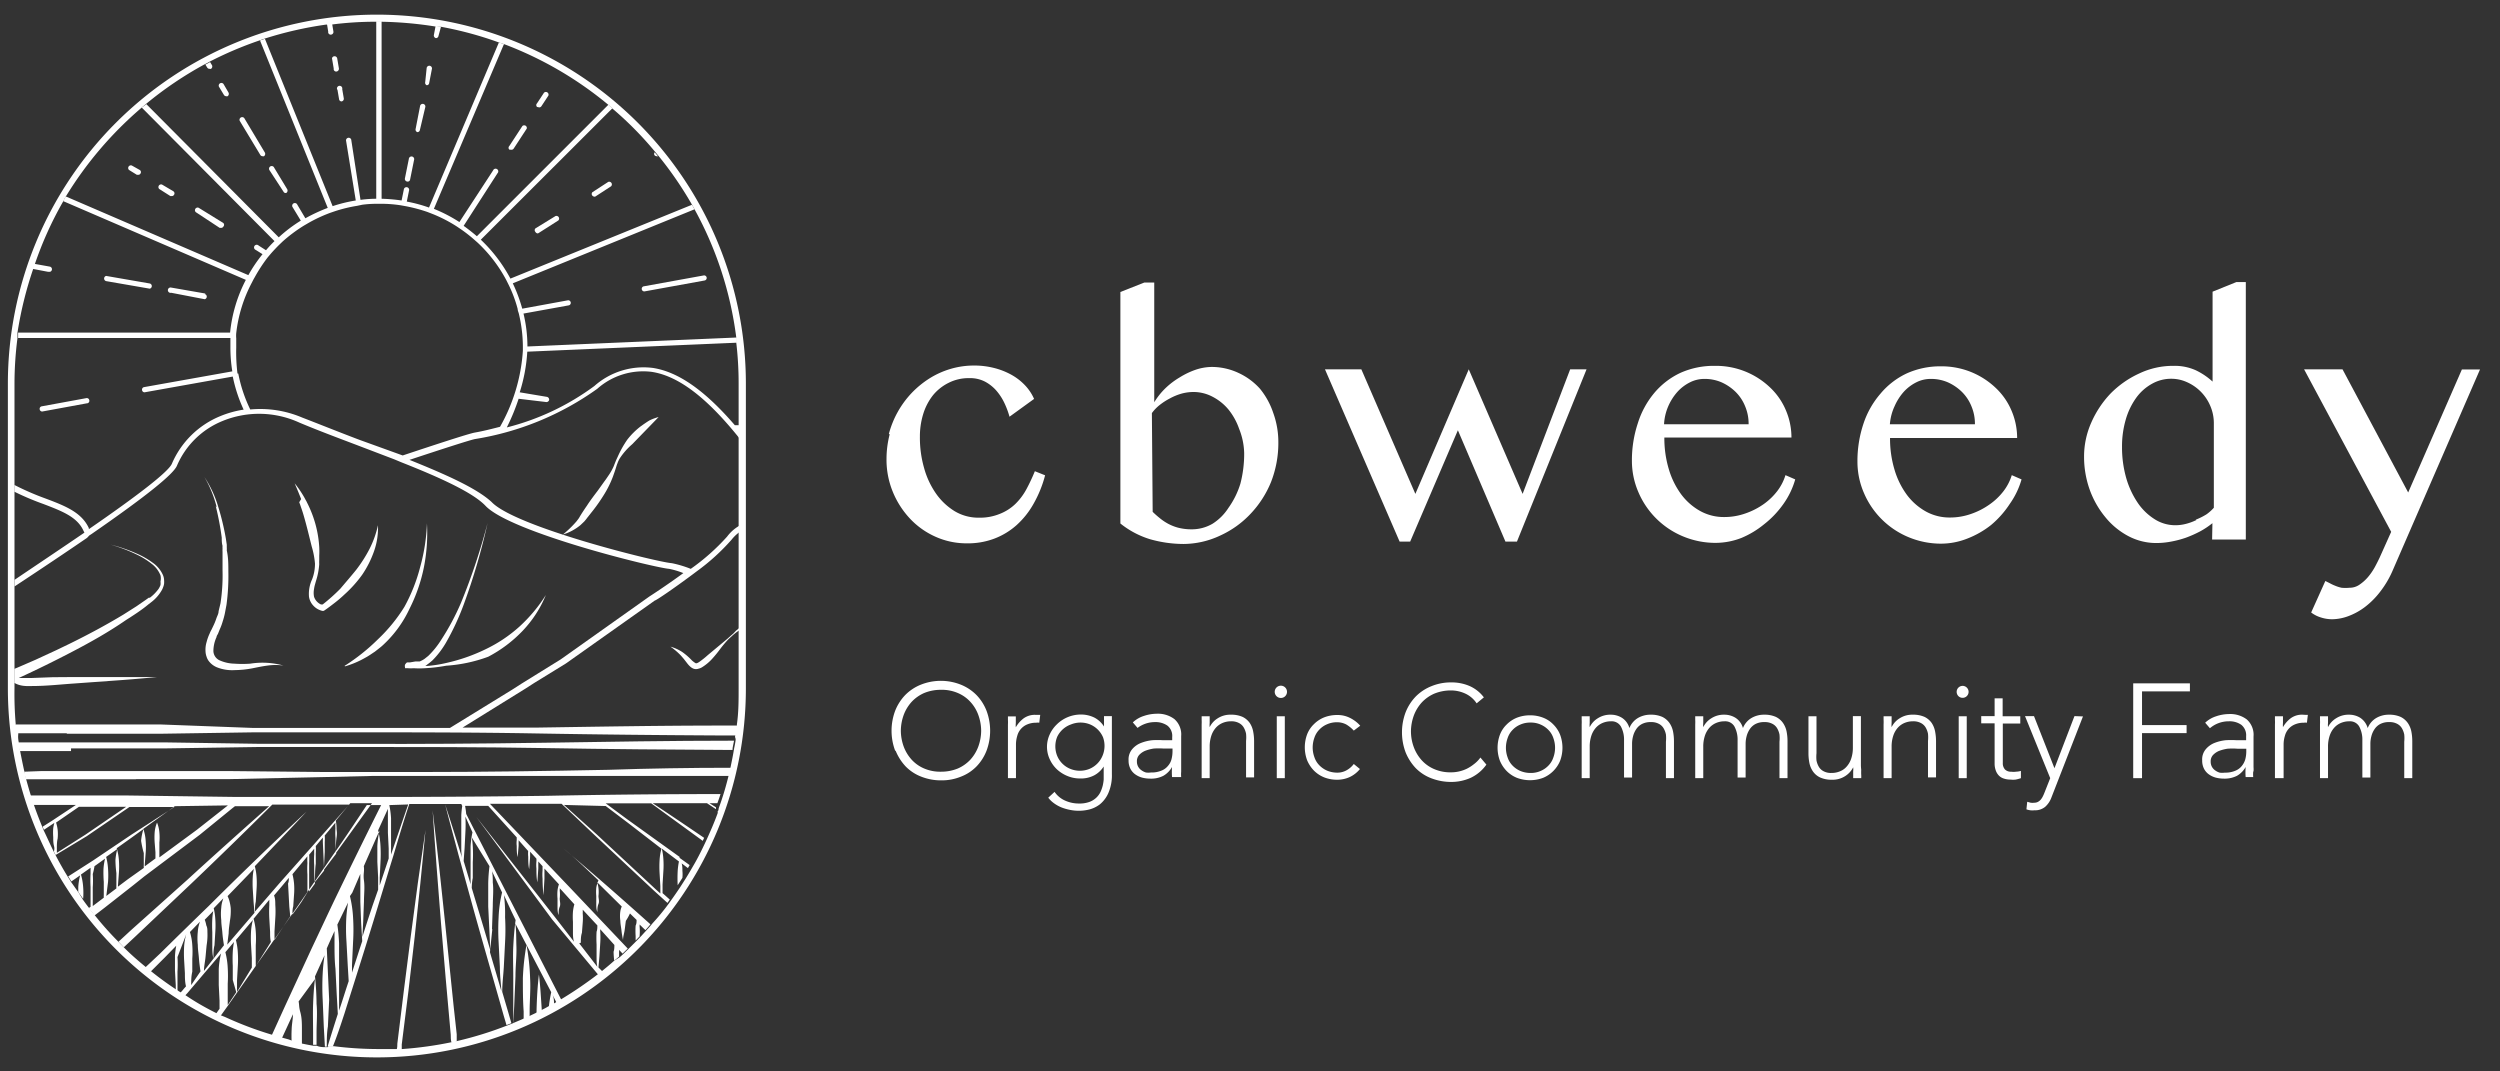 <svg id="Layer_1" data-name="Layer 1" xmlns="http://www.w3.org/2000/svg" viewBox="0 0 158.74 68.03"><rect x="0" y="0" width="158.74" height="68.03" fill="#333333" stroke="none"/><defs><style>.cls-1{fill:none;}.cls-2{fill:#fff;}</style></defs><path class="cls-1" d="M31.74,27.16a11.23,11.23,0,0,0,1.45-4.83V22a9.19,9.19,0,0,0-.25-2c0-.1,0-.21-.08-.32a8.23,8.23,0,0,0-.58-1.55l-.15-.3a9.1,9.1,0,0,0-1.81-2.36l-.25-.22a9.1,9.1,0,0,0-.78-.61L29,14.41a9,9,0,0,0-1.57-.81l-.31-.12a9.78,9.78,0,0,0-1.34-.36l-.33-.06a8.12,8.12,0,0,0-1.21-.1h-.34A7,7,0,0,0,23,13l-.33,0a9.23,9.23,0,0,0-1.4.34l-.32.11a9.5,9.5,0,0,0-1.37.64l-.29.17a9.59,9.59,0,0,0-1.34,1l-.24.23c-.17.17-.33.34-.49.52l-.22.26a10.05,10.05,0,0,0-.87,1.29c-.06.1-.11.2-.16.3a9,9,0,0,0-1,3.22,1.84,1.84,0,0,0,0,.33c0,.2,0,.4,0,.6a10.84,10.84,0,0,0,.13,1.62l.05,0A9.13,9.13,0,0,0,15.89,26a6.8,6.8,0,0,1,3.29.55c1.09.45,2.33.92,3.65,1.42L25.56,29c2.07-.69,4.15-1.37,4.56-1.45C30.69,27.42,31.22,27.29,31.74,27.16Z"/><path class="cls-1" d="M4.24,46c2,0,4,0,5.94,0l5.94.09,3,0,3,0c2.18,0,4.35,0,6.53,0l4-2.46.28-.18.28-.18,2.47-1.53,5.64-4s1-.66,2.15-1.48a5.08,5.08,0,0,0-.9-.27c-.93-.06-10.06-2.3-11.66-4-.8-.85-2.95-1.82-5.33-2.76l-.24-.1-.24-.1-2.36-.9c-1.32-.5-2.57-1-3.66-1.43a6.13,6.13,0,0,0-4.89-.09,5.32,5.32,0,0,0-2.87,2.82q-.32.81-5.43,4.35L5.67,34v0l-.14.09q-2,1.35-4.61,3.09v5.45l.22-.09,1.13-.49,1.32-.61.85-.41c1.16-.57,2.3-1.18,3.41-1.85l.82-.52.58-.4.14-.1.07-.05a.18.18,0,0,0,.07,0,2.65,2.65,0,0,0,.55-.56l0,0a1.34,1.34,0,0,0,.12-.24,1,1,0,0,0,0-.23.87.87,0,0,0,0-.39,1.73,1.73,0,0,0-.56-.73,4.86,4.86,0,0,0-.81-.52,10.33,10.33,0,0,0-1.8-.7s0,0,0,0,0,0,0,0a10.06,10.06,0,0,1,1.84.65,5.17,5.17,0,0,1,.85.51,1.89,1.89,0,0,1,.64.78.93.93,0,0,1,.07.33,1.33,1.33,0,0,1,0,.2.86.86,0,0,1-.06.23,1.15,1.15,0,0,1-.12.25,2.52,2.52,0,0,1-.59.67l-.09.07,0,0-.13.1c-.46.35-.94.68-1.43,1-1.1.71-2.24,1.35-3.39,2s-2.26,1.15-3.42,1.68l.81,0L3.35,43l1.33,0c.88,0,1.77,0,2.65,0s1.77,0,2.65,0c0,0,0,0,0,0l0,0c-.88.08-1.76.16-2.64.22L4.7,43.4c-.88.06-1.76.12-2.65.16-.38,0-.75,0-1.13,0v.14A22.39,22.39,0,0,0,1,46h3.2ZM28,40.65a15.44,15.44,0,0,0,1.19-2.37,40.19,40.19,0,0,0,1.69-5.07s0,0,0,0,0,0,0,0a40.12,40.12,0,0,1-1.51,5.16,16,16,0,0,1-1.14,2.45,5.53,5.53,0,0,1-.84,1.1,3.11,3.11,0,0,1-.28.23c-.08.05-.14.1-.22.14H27a8.22,8.22,0,0,0,1.29-.2,11.22,11.22,0,0,0,2.46-.86,9,9,0,0,0,2.17-1.45,9.73,9.73,0,0,0,1.67-2h0a0,0,0,0,1,0,0,7.32,7.32,0,0,1-1.47,2.27A8.41,8.41,0,0,1,31,41.7a9.48,9.48,0,0,1-2.59.9,10.3,10.3,0,0,1-1.36.16,5.45,5.45,0,0,1-.7,0,2.71,2.71,0,0,1-.37,0l-.06,0-.07,0-.05,0,0,0a.09.09,0,0,1,0-.05.28.28,0,0,1,0-.18.35.35,0,0,1,.07-.09s.06-.05.08-.05l.06,0,.1,0,.35-.06.14,0,.13,0,0,0a1.65,1.65,0,0,0,.26-.14l.24-.19A5.36,5.36,0,0,0,28,40.65Zm-2.27-2.17a10.82,10.82,0,0,0,1-2.53,11.89,11.89,0,0,0,.38-2.72l0,0,0,0A11.24,11.24,0,0,1,26.92,36,10.39,10.39,0,0,1,26,38.66,7.35,7.35,0,0,1,24.38,41a3,3,0,0,1-.27.23l-.28.22c-.2.13-.39.27-.6.38a5.89,5.89,0,0,1-1.29.55l0,0a.1.1,0,0,1,0,0A12.59,12.59,0,0,0,24,40.59,10.26,10.26,0,0,0,25.69,38.48Zm-7.12-7.82s0,0,0,0a6.34,6.34,0,0,1,.62.91l.08.15a1.09,1.09,0,0,1,.08.15,7,7,0,0,1,.31.69,7.07,7.07,0,0,1,.47,2.14,5,5,0,0,1,0,.55v.27a2.45,2.45,0,0,0,0,.27,4.49,4.49,0,0,1-.21,1.08l-.07.25a2.21,2.21,0,0,0-.05.25,1.32,1.32,0,0,0,0,.49.81.81,0,0,0,.25.37.76.76,0,0,0,.19.12l.11,0a11.87,11.87,0,0,0,1.12-1c.37-.38.72-.78,1-1.19a8.82,8.82,0,0,0,.85-1.33A6.3,6.3,0,0,0,24,33.35s0,0,0,0,0,0,0,0A4.45,4.45,0,0,1,23.75,35,6.38,6.38,0,0,1,23,36.49a7.77,7.77,0,0,1-1.1,1.26,8.14,8.14,0,0,1-.63.54c-.22.17-.44.34-.68.5h0a.22.22,0,0,1-.14,0,1.18,1.18,0,0,1-.3-.13,1.11,1.11,0,0,1-.24-.2,1.05,1.05,0,0,1-.27-.56,2.18,2.18,0,0,1,.2-1.11,2.76,2.76,0,0,0,.18-1,5.37,5.37,0,0,0-.12-1.05c-.16-.69-.32-1.37-.52-2-.06-.21-.14-.43-.21-.64l-.06-.16h0L19,31.73c-.12-.35-.26-.69-.41-1A0,0,0,0,1,18.57,30.66Zm-5.65-.45s0,0,0,0a7,7,0,0,1,.88,1.9,16,16,0,0,1,.48,2l.06.4c0,.06,0,.12,0,.18a1.1,1.1,0,0,1,0,.18c.05.45.08.89.1,1.34a13.71,13.71,0,0,1-.12,2.12l-.1.53a5,5,0,0,1-.14.52,3.52,3.52,0,0,1-.19.51l-.1.25c0,.08-.07.15-.1.23a2.15,2.15,0,0,0-.2.89.67.67,0,0,0,.42.6,2.43,2.43,0,0,0,.92.2,6.84,6.84,0,0,0,1,0,5,5,0,0,1,2.11.12s0,0,0,0a0,0,0,0,1,0,0,3.56,3.56,0,0,0-1,0c-.34,0-.67.11-1,.18a6.36,6.36,0,0,1-1.07.11,2.61,2.61,0,0,1-1.12-.18,1.25,1.25,0,0,1-.51-.39.87.87,0,0,1-.14-.27,1.15,1.15,0,0,1-.07-.35,1.68,1.68,0,0,1,.07-.6,3,3,0,0,1,.19-.53,1.92,1.92,0,0,1,.12-.25l.11-.23a3.71,3.71,0,0,0,.19-.46c0-.16.11-.31.15-.48l.12-.5a11.67,11.67,0,0,0,.19-2.05c0-.39,0-.79,0-1.18a1.28,1.28,0,0,1,0-.19,1.28,1.28,0,0,1,0-.19c0-.18,0-.35-.05-.52a17.85,17.85,0,0,0-.38-2v0a7.31,7.31,0,0,0-.78-1.92S12.91,30.21,12.92,30.21Z"/><path class="cls-1" d="M5.3,33.71C4.9,32.83,4,32.47,2.75,32a17.14,17.14,0,0,1-1.83-.79V36.8c1.6-1,3.11-2.06,4.44-3Z"/><path class="cls-1" d="M5.62,48.92l3,0c2,0,4,0,6,0l6,.06,3,0h3c4,0,8-.06,12-.14q3.9-.09,7.81-.13c.08-.39.16-.77.22-1.16-4,0-8-.07-11.93-.12s-8-.09-12.07-.07l-3,0-3,0-6,.09c-2,0-4,0-6,0H1.24c.09.5.19,1,.3,1.47l1.08,0Z"/><path class="cls-1" d="M5.62,33.53l0,.07c3-2.08,5.08-3.65,5.28-4.17a5.69,5.69,0,0,1,3.05-3,6.43,6.43,0,0,1,1.5-.42,9.4,9.4,0,0,1-.69-2.1l-5.6,1h0A.16.16,0,0,1,9,24.78a.16.16,0,0,1,.13-.19l5.6-1a9.54,9.54,0,0,1-.12-1.52c0-.2,0-.4,0-.6H1.11a23,23,0,0,0-.19,2.89v6.44a17,17,0,0,0,2,.87C4.11,32.12,5.16,32.52,5.62,33.53Zm-2.91-7.4h0A.16.16,0,0,1,2.52,26a.16.16,0,0,1,.13-.19l2.83-.52a.16.16,0,1,1,.06.32l-2.83.52Z"/><path class="cls-1" d="M4.51,47q3,0,6,0l6,.09,3,0,3,0q6,0,12.07-.07c4-.06,8-.11,12-.13,0-.11,0-.22,0-.33h-1c-3.95,0-7.91-.07-11.87-.13S26,46.4,22.06,46.42l-3,0-3,0-5.94.09c-2,0-4,0-5.94,0H1.11c0,.13,0,.26,0,.38H4.51Z"/><path class="cls-1" d="M15.64,17.76,4,12.81a22.79,22.79,0,0,0-1.83,3.94l1,.18a.17.17,0,0,1,0,.33h0l-1-.19a23.86,23.86,0,0,0-1,4.05H14.66A9.23,9.23,0,0,1,15.64,17.76Zm-6.15.6h0l-2.77-.48a.17.17,0,0,1,0-.33L9.51,18a.17.17,0,0,1,0,.33ZM13,19h0l-2.18-.38a.17.17,0,1,1,0-.33l2.18.38A.17.17,0,0,1,13,19Z"/><path class="cls-1" d="M25.5,12.73l.14-.69a.17.17,0,1,1,.33.07l-.14.69a9.13,9.13,0,0,1,1.41.38L31.69,2.69A22.79,22.79,0,0,0,28,1.7l-.12.59a.16.16,0,0,1-.16.13h0a.17.17,0,0,1-.13-.2l.11-.58a24.16,24.16,0,0,0-3.43-.3V12.62A10.7,10.7,0,0,1,25.5,12.73Zm1.63-8.4a.17.17,0,1,1,.33.07l-.17.88a.15.15,0,0,1-.16.13h0a.17.17,0,0,1-.13-.2Zm-.48,2.42a.17.17,0,1,1,.33.07L26.7,8.26a.16.16,0,0,1-.16.13h0a.17.17,0,0,1-.13-.2ZM26,10.09a.17.17,0,1,1,.33.07l-.25,1.24a.15.15,0,0,1-.16.13h0a.17.17,0,0,1-.13-.2Z"/><path class="cls-1" d="M29.17,14.14l2.14-3.28a.17.17,0,1,1,.28.18l-2.15,3.29q.43.31.84.66l8.35-8.34A23.06,23.06,0,0,0,32,2.8L27.55,13.3A9.56,9.56,0,0,1,29.17,14.14ZM34.1,6.56l.44-.67a.17.17,0,0,1,.28.18l-.44.67a.17.17,0,0,1-.14.08l-.09,0A.16.16,0,0,1,34.1,6.56ZM32.34,9.25,33.17,8a.17.17,0,0,1,.28.18l-.83,1.27a.17.17,0,0,1-.14.08l-.09,0A.16.16,0,0,1,32.34,9.25Z"/><path class="cls-1" d="M22.59,12.73,22,8.91a.17.17,0,0,1,.33-.05l.62,3.83a7.77,7.77,0,0,1,1-.07V1.34a21.59,21.59,0,0,0-2.8.18l.08.49A.17.17,0,0,1,21,2.2h0a.16.16,0,0,1-.16-.14l-.08-.5a23.48,23.48,0,0,0-3.94.9l4.3,10.63A9.27,9.27,0,0,1,22.59,12.73Zm-.83-7.07.1.59a.17.17,0,0,1-.14.19h0a.16.16,0,0,1-.16-.14l-.1-.59a.17.17,0,1,1,.33,0Zm-.51-2.1a.17.17,0,0,1,.19.14l.11.65a.18.18,0,0,1-.14.19h0a.16.16,0,0,1-.16-.14l-.11-.65A.17.17,0,0,1,21.25,3.56Z"/><path class="cls-1" d="M14.9,50.77l3.33,0,3.33,0q6.66,0,13.33-.07,5.47-.08,11-.11c.15-.48.29-1,.41-1.45l-7.7,0c-4,0-8,0-12,0l-3,0-3,.07-6,.13c-2,0-4,0-6,0h-7c.11.4.22.8.35,1.2q3.12,0,6.24,0Z"/><path class="cls-1" d="M19.1,14l-.51-.84a.17.17,0,1,1,.29-.17l.51.85a10.75,10.75,0,0,1,1.42-.66L16.51,2.57a23.4,23.4,0,0,0-3.17,1.35l.12.2a.18.18,0,0,1-.06.23.15.15,0,0,1-.09,0,.17.17,0,0,1-.14-.08L13,4.08A23.25,23.25,0,0,0,9.29,6.61l8.41,8.47A9,9,0,0,1,19.1,14ZM14.45,6.09a.15.15,0,0,1-.09,0A.17.17,0,0,1,14.22,6L13.9,5.5a.17.17,0,0,1,.29-.17l.32.53A.18.18,0,0,1,14.45,6.09ZM16.77,9.9a.2.2,0,0,1-.09,0h0a.17.17,0,0,1-.14-.08L15.22,7.67a.17.17,0,0,1,.29-.17l1.32,2.17A.18.18,0,0,1,16.77,9.9Zm.41.67a.18.18,0,0,1,.23.06L18.24,12a.18.18,0,0,1-.06.23.2.2,0,0,1-.09,0,.17.17,0,0,1-.14-.08l-.83-1.37A.18.18,0,0,1,17.18,10.57Z"/><path class="cls-1" d="M16.7,16.14l-.43-.27a.17.17,0,1,1,.18-.28l.47.3a7.41,7.41,0,0,1,.54-.58L9,6.83A23.49,23.49,0,0,0,4.2,12.51l11.6,5A9.14,9.14,0,0,1,16.7,16.14ZM8.92,11.05a.16.16,0,0,1-.14.08l-.09,0-.5-.31a.17.17,0,0,1,.18-.28l.5.31A.16.16,0,0,1,8.92,11.05Zm2.13,1.35a.16.16,0,0,1-.14.08l-.09,0L10.11,12a.17.17,0,0,1,.18-.28l.71.45A.16.16,0,0,1,11.05,12.4Zm3.13,2a.16.16,0,0,1-.14.08l-.09,0-1.52-1a.17.17,0,0,1,.18-.28l1.52,1A.16.16,0,0,1,14.18,14.38Z"/><path class="cls-1" d="M3.47,53.81c0-.19,0-.38-.05-.57a3.63,3.63,0,0,1,0-.57,3.2,3.2,0,0,1,.07-.33h0l-.66.44c.21.48.44,1,.68,1.43l0,0C3.5,54.07,3.49,53.94,3.47,53.81Z"/><path class="cls-1" d="M14.31,63.48l-.05-1v0c0-.34,0-.67,0-1a4.84,4.84,0,0,1,.15-1l-2.16,2.54c-.09.09-.17.19-.26.29.67.41,1.35.78,2,1.12l.33-.47Z"/><path class="cls-1" d="M20.21,60.13c.58-1.22,1.14-2.44,1.73-3.65q1.32-2.73,2.68-5.45h-.91c-.7,1-1.41,2.09-2.12,3.13l-2.23,3.23c-1.49,2.15-3,4.28-4.5,6.42l-.43.6v0h0l-.11.15a22.2,22.2,0,0,0,3.31,1.22l.91-2Z"/><path class="cls-1" d="M11.26,61.58c0-.31,0-.62,0-.93a5,5,0,0,1,.08-.65l-.74.76-.94.94a20.65,20.65,0,0,0,1.71,1.24l0-.43Z"/><path class="cls-1" d="M12.15,62.6s0,0,0,0c0-.28-.05-.56-.07-.84L12,60.9a7.86,7.86,0,0,1,0-.84,3.63,3.63,0,0,1,.14-.8l-.56,1.46a7.23,7.23,0,0,1,0,.93l0,.93,0,.43.22.14.29-.33C12,62.74,12.09,62.67,12.15,62.6Z"/><path class="cls-1" d="M19,64.33l-.69,1.5,0,.18.58.14a8.61,8.61,0,0,1,0-.88C18.92,65,19,64.64,19,64.33Z"/><path class="cls-1" d="M32.41,17.69,43.94,13A23.07,23.07,0,0,0,41.8,9.87l0,0a.15.15,0,0,1-.09,0,.17.17,0,0,1-.14-.08.16.16,0,0,1,0-.22,21.92,21.92,0,0,0-2.71-2.74l-8.35,8.34A9.68,9.68,0,0,1,32.41,17.69Zm5.21-5.52,1-.65a.17.17,0,0,1,.18.28l-1,.65a.11.11,0,0,1-.09,0,.17.17,0,0,1-.14-.08A.16.16,0,0,1,37.62,12.17ZM34,14.5l1.27-.82a.17.17,0,0,1,.18.28l-1.27.82a.11.11,0,0,1-.09,0,.17.17,0,0,1-.14-.08A.16.16,0,0,1,34,14.5Z"/><path class="cls-1" d="M19.84,63.79c0-.54.05-1.08.12-1.62l-.61,1.35c0,.23.08.45.11.68s.08.72.1,1.08,0,.67,0,1l.33.06,0-.72C19.86,65,19.82,64.4,19.84,63.79Z"/><path class="cls-1" d="M5.07,55.63,4.51,56l.44.67c0-.11,0-.22,0-.32A3.8,3.8,0,0,1,5.07,55.63Z"/><path class="cls-1" d="M13.31,57.47v0q3.07-3,6.22-6Q17.91,53.28,16.26,55a3.79,3.79,0,0,1,.11.66,5.35,5.35,0,0,1,0,.8l-.05.8c0,.21,0,.41-.05.62L17.83,56l3-3.38,1.39-1.57h-.61l-3.33,0h-.94q-2.55,2.5-5.13,5L8.62,59.44l-.76.71c.46.44.94.88,1.43,1.28l1-.94Q11.77,59,13.31,57.47Z"/><path class="cls-1" d="M5.89,54.65,8.34,53l2.73-1.8-2.85,0L5.5,53.1,3.57,54.4c.23.44.48.88.74,1.3l1.56-1Z"/><path class="cls-1" d="M11.9,55.78c1.71-1.57,3.45-3.12,5.19-4.67l-2.17,0-.18.14L12.69,53l-3.4,2.73h0l-.7.56L6.76,57.66v0s0,0,0,0a0,0,0,0,1,0,0l-.65.5A20.4,20.4,0,0,0,7.52,59.8l.79-.73Z"/><path class="cls-1" d="M5.79,57.2l0-.84a7.86,7.86,0,0,1,0-.84c0-.12,0-.25,0-.37l-.61.43a3.64,3.64,0,0,1,.14.79,4.7,4.7,0,0,1,0,.75c.14.2.29.4.44.59l.12-.08Z"/><path class="cls-1" d="M32.59,62c0-.63,0-1.26,0-1.89s.07-1.13.15-1.69l-.28-.58-.46-1a9.15,9.15,0,0,1,.19,1.45,13.9,13.9,0,0,1,0,1.58l-.08,1.58C32,62,32,62.5,32,63c0,0,0,0,0,0h0l.42,1.43c0,.18.11.37.16.56l.11-.05,0-1.14Z"/><path class="cls-1" d="M35.11,63.8l.18-.1L35,63.13C35.06,63.35,35.08,63.57,35.11,63.8Z"/><path class="cls-1" d="M35,63l-2.12-4.41h0c0,.48.07,1,.07,1.46s0,1.26-.06,1.89l-.08,1.89L32.68,65l.54-.23,0-.5c0-.7-.09-1.41-.05-2.11A15.12,15.12,0,0,1,33.38,60s0,0,0,0a0,0,0,0,1,0,0,13.75,13.75,0,0,1,.23,2.11c0,.7,0,1.41,0,2.11v.33l.44-.21v-.24c0-.74.06-1.49.15-2.24,0,0,0,0,0,0a0,0,0,0,1,0,0c.09.74.13,1.49.15,2.24v.07c.14-.07.27-.13.4-.21,0-.32.09-.64.16-1C34.93,63,35,63,35,63Z"/><path class="cls-1" d="M30.57,51.94s0,0,0,0h0l5,6.37,1.2,1.55c0-.21,0-.42-.07-.63l0-.64a4.57,4.57,0,0,1,0-.64,2.6,2.6,0,0,1,.09-.47l-.77-.85-.16-.17a.59.59,0,0,1,0,.14,2.27,2.27,0,0,1,0,.52c0,.17,0,.35,0,.52s0,.35-.07.52h0c0-.17,0-.35-.07-.52s0-.35,0-.52a3,3,0,0,1,0-.52,1.83,1.83,0,0,1,.09-.39l-.92-1v.12c0,.17,0,.35,0,.52l-.06,1.05q0-.52-.06-1.05a3,3,0,0,1,0-.52l0-.27-.27-.3v0c0,.15,0,.29,0,.44l-.06.88c0-.29,0-.59-.06-.88a2.16,2.16,0,0,1,0-.44,1.1,1.1,0,0,0,0-.18l-.4-.44c0,.11,0,.21,0,.32l-.06.79c0-.26,0-.53-.06-.79a1.82,1.82,0,0,1,0-.4v-.1l-.61-.69v0c0,.12,0,.24,0,.36l-.06.71c0-.24-.05-.47-.06-.71a1.45,1.45,0,0,1,0-.36l0-.18-1.81-2H29.49a4.46,4.46,0,0,1,.07.51l.51,1h0v0l2.56,5,3,5.86A25.32,25.32,0,0,0,38,61.91l-2.6-3.48Z"/><path class="cls-1" d="M40.73,58.74a3.65,3.65,0,0,1,0,.66v0l.39-.43-.37-.36A.34.34,0,0,1,40.73,58.74Z"/><path class="cls-1" d="M39.33,60.48c0,.1,0,.2,0,.3l.21-.19-.22-.24A.57.57,0,0,1,39.33,60.48Z"/><path class="cls-1" d="M39.06,60l-.9-1v.1a5.49,5.49,0,0,1,0,.81l-.05.81-.06.69h0l.21.27c.27-.22.53-.43.78-.66a5.61,5.61,0,0,1,0-.58C39,60.32,39,60.17,39.06,60Z"/><path class="cls-1" d="M20.56,63.51a16.09,16.09,0,0,1,0-1.7,11.21,11.21,0,0,1,.12-1.15L20,62a17.58,17.58,0,0,1,.14,1.77c0,.61,0,1.22,0,1.83l0,.77c.2,0,.39.07.59.09l-.07-1.26Z"/><path class="cls-1" d="M73.88,47.44a4.21,4.21,0,0,0-.62,0,2.66,2.66,0,0,0-.54.14,1.13,1.13,0,0,0-.39.27.59.59,0,0,0-.14.42.65.65,0,0,0,.29.55.92.92,0,0,0,.28.14,1.19,1.19,0,0,0,.32,0,1.61,1.61,0,0,0,.67-.12,1,1,0,0,0,.42-.31,1,1,0,0,0,.22-.43,2,2,0,0,0,.06-.49v-.26h-.57Z"/><path class="cls-1" d="M30.1,57.75l-.94-3.41c-.28-1.06-.57-2.11-.84-3.17l0-.1h0v0H25.94c-.31,1.08-.63,2.16-1,3.24l-.2.65L24,57.64c-.68,2.24-1.39,4.46-2.09,6.69-.24.73-.48,1.47-.71,2.2a22.71,22.71,0,0,0,2.76.18c.42,0,.84,0,1.25,0,0-.14,0-.28.05-.41.28-2.26.55-4.53.85-6.79l.45-3.39c.17-1.13.32-2.26.49-3.39-.1,1.14-.22,2.27-.33,3.41l-.36,3.4c-.25,2.27-.52,4.53-.78,6.8,0,.11,0,.23,0,.35a23.56,23.56,0,0,0,3.16-.44c0-.17,0-.34-.05-.51-.21-2.37-.43-4.73-.62-7.1l-.28-3.55c-.08-1.18-.18-2.36-.25-3.55.15,1.18.27,2.36.41,3.54l.38,3.54c.25,2.36.47,4.73.7,7.09,0,.15,0,.31,0,.47a22.94,22.94,0,0,0,3.21-1L32,64.55C31.39,62.28,30.73,60,30.1,57.75Z"/><path class="cls-1" d="M57.38,47.44a2.56,2.56,0,0,0,.51.84,2.27,2.27,0,0,0,.8.56,2.57,2.57,0,0,0,1.06.2,2.78,2.78,0,0,0,1.06-.2,2.41,2.41,0,0,0,.8-.56,2.56,2.56,0,0,0,.51-.84,3,3,0,0,0,.18-1,3,3,0,0,0-.18-1,2.46,2.46,0,0,0-.51-.84,2.27,2.27,0,0,0-.8-.56,2.57,2.57,0,0,0-1.06-.2,2.78,2.78,0,0,0-1.06.2,2.41,2.41,0,0,0-.8.56,2.56,2.56,0,0,0-.51.84,3.12,3.12,0,0,0,0,2.09Z"/><path class="cls-1" d="M68.56,48.94a1.54,1.54,0,0,0,.61-.12A1.54,1.54,0,0,0,70,48a1.61,1.61,0,0,0,0-1.22,1.54,1.54,0,0,0-.82-.82A1.61,1.61,0,0,0,68,46a1.54,1.54,0,0,0-.82.82,1.61,1.61,0,0,0,0,1.22,1.54,1.54,0,0,0,.82.82A1.54,1.54,0,0,0,68.56,48.94Z"/><path class="cls-1" d="M29.31,54.31h0l.07.22c0-.23,0-.47-.05-.7l0-1c0-.34-.05-.68,0-1a5.7,5.7,0,0,1,.06-.58l-.06-.13H28.3a.36.36,0,0,0,0,.1C28.66,52.22,29,53.26,29.31,54.31Z"/><path class="cls-1" d="M73.61,32.91a3.29,3.29,0,0,0,.53.36,3,3,0,0,0,.66.26,3.41,3.41,0,0,0,.82.1A2.61,2.61,0,0,0,77,33.27a3.28,3.28,0,0,0,1-1,5.29,5.29,0,0,0,.68-1.54A7.49,7.49,0,0,0,79,28.76a4.39,4.39,0,0,0-.25-1.51A4.07,4.07,0,0,0,78,26a3.25,3.25,0,0,0-1-.82,2.6,2.6,0,0,0-1.23-.3A2.91,2.91,0,0,0,75,25a3.58,3.58,0,0,0-.73.29,4,4,0,0,0-.65.42,2.6,2.6,0,0,0-.49.51v6.29h0A5.79,5.79,0,0,0,73.61,32.91Z"/><path class="cls-1" d="M33,24.91l1.71.2a.18.18,0,0,1,.14.19.18.18,0,0,1-.17.14h0l-1.77-.21a13.17,13.17,0,0,1-.75,1.82,15.89,15.89,0,0,0,5.56-2.63,4.71,4.71,0,0,1,3.7-1.15c1.61.24,3.31,1.42,5.22,3.64h0l0,0h0l.27,0V24.35a22.11,22.11,0,0,0-.15-2.59l-13.31.57A10.52,10.52,0,0,1,33,24.91Z"/><path class="cls-1" d="M46.63,26.91h0l-.08,0h.1v0Z"/><path class="cls-1" d="M46.94,27.29v-.05h0Z"/><path class="cls-1" d="M41.36,23.61a4.39,4.39,0,0,0-3.45,1.08h0a18.33,18.33,0,0,1-7.77,3.19c-.37.08-2.22.68-4.15,1.32,2.29.92,4.27,1.84,5.08,2.69,1.51,1.59,10.53,3.82,11.44,3.88a6.92,6.92,0,0,1,1.2.36A13.58,13.58,0,0,0,46,34.08a2.55,2.55,0,0,1,.91-.76V27.83C44.86,25.23,43.05,23.86,41.36,23.61Zm.47,2.87-1.68,1.73a4.22,4.22,0,0,0-.79.9,1.66,1.66,0,0,0-.13.27c0,.09-.07.19-.1.29s-.13.39-.2.59a6.46,6.46,0,0,1-.55,1.12,10.87,10.87,0,0,1-.69,1l-.38.48-.09.12-.11.13-.24.23h0a3.21,3.21,0,0,1-1.12.6s0,0,0,0,0,0,0,0a6.77,6.77,0,0,0,.86-.83c.06-.08.12-.15.17-.23l.07-.12.08-.13c.11-.17.22-.34.34-.51.23-.33.48-.65.72-1l.35-.49.18-.25.17-.25A3.39,3.39,0,0,0,39,29.6c.07-.18.15-.39.24-.57a6.56,6.56,0,0,1,.61-1.1,4.64,4.64,0,0,1,.89-.88c.17-.12.34-.24.52-.35a3,3,0,0,1,.57-.27l0,0Z"/><path class="cls-1" d="M46.66,27h0v0h0Z"/><path class="cls-1" d="M37.78,53.13l-2.11-2h-.81l-3.74,0,5.06,5.3,3.69,3.89.58-.58,0-.29a4.86,4.86,0,0,1,0-.66c0-.12,0-.24.06-.36L40,58a3.31,3.31,0,0,1-.06.54c0,.2,0,.41-.08.61s-.06.41-.1.61c0,0,0,0,0,0a0,0,0,0,1,0,0c0-.2-.07-.41-.1-.61s0-.41-.07-.61a2.1,2.1,0,0,1,0-.61,1.14,1.14,0,0,1,.09-.3v0L38.05,56a1.66,1.66,0,0,1,.09.37,2.19,2.19,0,0,1,0,.51c0,.17,0,.34,0,.51s0,.34-.07.51c0,0,0,0,0,0a0,0,0,0,1,0,0c0-.17-.05-.34-.07-.51s0-.34,0-.51a2.91,2.91,0,0,1,0-.51A1.74,1.74,0,0,1,38,55.9c-.69-.69-1.38-1.38-2.06-2.08,1.87,1.57,3.7,3.18,5.52,4.81.34-.39.67-.79,1-1.21l-.86-.78Z"/><path class="cls-1" d="M33.16,19.6l2.89-.53a.16.16,0,0,1,.06.32l-2.87.52A9,9,0,0,1,33.49,22l13.26-.57a22.8,22.8,0,0,0-2.65-8.14L32.56,18A9.69,9.69,0,0,1,33.16,19.6Zm7.75-1.43h0l3.8-.69a.16.16,0,1,1,.06.32L41,18.5h0a.16.16,0,0,1-.16-.14A.16.16,0,0,1,40.91,18.17Z"/><path class="cls-1" d="M46.31,34.28a13.45,13.45,0,0,1-2.2,2l-.16.12-.16.12c-1.17.87-2.27,1.57-2.35,1.62l-5.65,4-2,1.23-.28.18-.28.18-4,2.48,4.7,0c4-.06,7.91-.11,11.87-.13h1c.07-.75.11-1.52.11-2.29V40.11l-.08,0-.16.12-.15.12-.32.29a7.34,7.34,0,0,0-.51.6,7.79,7.79,0,0,1-.51.63,3,3,0,0,1-.65.55.75.75,0,0,1-.24.1.47.47,0,0,1-.31,0,.66.66,0,0,1-.23-.15c-.06,0-.1-.11-.15-.16l-.24-.31c-.08-.09-.16-.19-.25-.28a4.19,4.19,0,0,0-.6-.5v0h0a2.67,2.67,0,0,1,.75.34,4.07,4.07,0,0,1,.62.54c.09.08.18.17.23.17s.1,0,.2-.06a5.54,5.54,0,0,0,.58-.46l1.2-1,.27-.24.14-.12.14-.12.24-.2v-6.2A2.54,2.54,0,0,0,46.31,34.28Z"/><path class="cls-1" d="M43.12,55.41a4.38,4.38,0,0,1,.08-.62L42.11,54h0a3.55,3.55,0,0,1,.1.64,5.62,5.62,0,0,1,0,.82l-.05.82c0,.19,0,.37,0,.55l.46.41c.21-.29.41-.58.61-.88v0A8.72,8.72,0,0,1,43.12,55.41Z"/><path class="cls-1" d="M43.4,54.94c0,.16,0,.31.05.47a2.26,2.26,0,0,1,0,.45c.13-.2.25-.41.37-.61h0Z"/><path class="cls-1" d="M41.51,51.22c1.09.72,2.18,1.46,3.27,2.2.27-.59.53-1.18.75-1.79L45,51.25Z"/><path class="cls-1" d="M45.57,51.51c0-.09.06-.18.09-.26h-.5Z"/><path class="cls-1" d="M41.42,51.23l-2.89,0,1.35,1,3.34,2.4v0h0l0,.06.64.46h0c.27-.48.53-1,.76-1.45h0Z"/><path class="cls-1" d="M4.82,51.24H2.24l0,0q.24.68.51,1.32l.6-.38Z"/><path class="cls-1" d="M21.42,63.18l-.08-1.64c0-.54-.07-1.09-.06-1.64,0-.25,0-.5,0-.75-.16.36-.33.73-.49,1.1L21,63.51l-.08,1.7c0,.42-.05.85-.07,1.28h0c.21-.7.43-1.39.65-2.08Z"/><path class="cls-1" d="M23.11,58.63l-.05.94c.21-.66.43-1.33.65-2l.35-1c0-.25,0-.51,0-.76l-.05-1h0c0-.34-.05-.68,0-1a5.3,5.3,0,0,1,.14-1L23.1,55c0,.31.07.63.09,1s0,.88,0,1.32Z"/><path class="cls-1" d="M18.36,56.07c0-.12,0-.24.05-.36l-.39.47-.55.65c0,.2.06.39.08.59a6,6,0,0,1,0,.85l-.05.85c0,.18,0,.35,0,.53l1.07-1.5-.06-.61Z"/><path class="cls-1" d="M98.3,46.32a1.54,1.54,0,0,0-.49-.34,1.51,1.51,0,0,0-.65-.13,1.54,1.54,0,0,0-.65.13,1.44,1.44,0,0,0-.49.34,1.32,1.32,0,0,0-.31.51,1.84,1.84,0,0,0-.11.62,1.8,1.8,0,0,0,.11.62,1.32,1.32,0,0,0,.31.51,1.54,1.54,0,0,0,.49.34,1.67,1.67,0,0,0,.65.13,1.54,1.54,0,0,0,.65-.13,1.48,1.48,0,0,0,.49-.34,1.32,1.32,0,0,0,.31-.51,1.8,1.8,0,0,0,0-1.24A1.32,1.32,0,0,0,98.3,46.32Z"/><path class="cls-1" d="M17.24,58.28a8.14,8.14,0,0,1,0-.85c0-.12,0-.23,0-.34l-1,1.21a3.91,3.91,0,0,1,.14.82,6,6,0,0,1,0,.85l0,.85c0,.16,0,.32,0,.48h0l1.1-1.54c0-.22,0-.43-.05-.64Z"/><path class="cls-1" d="M19.93,54.23l0-.37-.32.38a4.9,4.9,0,0,1,0,.54c0,.24,0,.49,0,.73s0,.71,0,1.07h0l.37-.51c0-.4,0-.79-.05-1.19A4.71,4.71,0,0,1,19.93,54.23Z"/><path class="cls-1" d="M111,26.94a2.86,2.86,0,0,0-.22-1.14,2.72,2.72,0,0,0-.6-.91,3.06,3.06,0,0,0-.89-.61,2.66,2.66,0,0,0-1.09-.22,2,2,0,0,0-.93.22,2.71,2.71,0,0,0-.79.6,3.46,3.46,0,0,0-.58.91,3.29,3.29,0,0,0-.27,1.14H111Z"/><path class="cls-1" d="M16.05,60a8.14,8.14,0,0,1,0-.85,3.71,3.71,0,0,1,.12-.73l-1.08,1.28a4.21,4.21,0,0,1,.12.78,6.68,6.68,0,0,1,0,.89l-.05.89c0,.24,0,.48,0,.73l1.1-1.54c0-.2,0-.4,0-.6Z"/><path class="cls-1" d="M16.07,56.44a7.13,7.13,0,0,1,0-.8,2.87,2.87,0,0,1,.07-.5c-.55.58-1.11,1.15-1.67,1.73a1.74,1.74,0,0,1,.13.36,2.79,2.79,0,0,1,.07.4,3.59,3.59,0,0,1-.05.8c0,.27-.05.53-.08.8l-.09.72h0l1.75-2-.06-.69Z"/><path class="cls-1" d="M21.25,52.62a2.19,2.19,0,0,1,0-.36l-.38.46-.3.36a3.28,3.28,0,0,1,0,.43c0,.21,0,.41,0,.61l-.06,1.15h0l.74-1c0-.34,0-.67-.05-1A4.19,4.19,0,0,1,21.25,52.62Z"/><path class="cls-1" d="M21.36,52.17a2.4,2.4,0,0,1,.05.46c0,.21,0,.41,0,.61s0,.64-.05,1l.08-.11,2.24-3H22.28Z"/><path class="cls-1" d="M24.26,53.73a8.69,8.69,0,0,1,0,1l-.05,1,0,.5h0l.57-1.71c0-.21,0-.42,0-.63l-.05-1c0-.34-.05-.68,0-1,0-.18,0-.35,0-.52L24.1,52.7h0A5.13,5.13,0,0,1,24.26,53.73Z"/><path class="cls-1" d="M142.06,47.44a4.12,4.12,0,0,0-.62,0,2.66,2.66,0,0,0-.54.14,1.13,1.13,0,0,0-.39.27.59.59,0,0,0-.14.42.65.65,0,0,0,.29.55.92.92,0,0,0,.28.14,1.13,1.13,0,0,0,.32,0,1.61,1.61,0,0,0,.67-.12,1,1,0,0,0,.42-.31,1.17,1.17,0,0,0,.22-.43,2,2,0,0,0,.06-.49v-.26h-.57Z"/><path class="cls-1" d="M-6.51-7.74V74h169V-7.74Zm93,31.19h0l3.43,7.91,3.39-7.91,3.42,7.91,3-7.91h1L96.32,34.39h-.73l-3-7.07-3,7.07h-.67L84.13,23.45Zm-29.8,23a3.5,3.5,0,0,1,.23-1.27,3.06,3.06,0,0,1,.64-1,2.92,2.92,0,0,1,1-.66,3.43,3.43,0,0,1,2.52,0,2.92,2.92,0,0,1,1,.66,3,3,0,0,1,.64,1,3.62,3.62,0,0,1,0,2.54,3,3,0,0,1-.64,1,2.76,2.76,0,0,1-1,.65,3.21,3.21,0,0,1-1.26.23,3.4,3.4,0,0,1-1.26-.23,2.76,2.76,0,0,1-1-.65,3.23,3.23,0,0,1-.64-1A3.5,3.5,0,0,1,56.64,46.4Zm7.34.19v-.27c0-.11,0-.21,0-.32a2.81,2.81,0,0,0,0-.3v-.22h.51c0,.15,0,.29,0,.43a1.18,1.18,0,0,0,0,.26,1.84,1.84,0,0,1,.5-.57,1.21,1.21,0,0,1,.75-.22h.15l.15,0-.06.5a.69.69,0,0,0-.2,0,1.41,1.41,0,0,0-.57.11,1.08,1.08,0,0,0-.63.73,1.91,1.91,0,0,0-.08.54v2.14H64V46.59ZM69.86,51a1.87,1.87,0,0,1-.68.33,2.69,2.69,0,0,1-.66.08,2.78,2.78,0,0,1-.58-.06,3.08,3.08,0,0,1-.54-.16,2.28,2.28,0,0,1-.46-.26,1.71,1.71,0,0,1-.36-.35l.4-.37a1.6,1.6,0,0,0,.68.56,2.12,2.12,0,0,0,.87.18,1.83,1.83,0,0,0,.66-.1,1.27,1.27,0,0,0,.44-.27,1.22,1.22,0,0,0,.27-.37,2.4,2.4,0,0,0,.14-.4,2.71,2.71,0,0,0,.06-.38v-.83h0a1.62,1.62,0,0,1-.6.56,1.8,1.8,0,0,1-.89.2,2.07,2.07,0,0,1-.82-.16,2.2,2.2,0,0,1-.67-.43,2.06,2.06,0,0,1-.45-.64,1.87,1.87,0,0,1,0-1.56A2.06,2.06,0,0,1,67.1,46a2.17,2.17,0,0,1,1.49-.59,1.92,1.92,0,0,1,.89.2,1.62,1.62,0,0,1,.6.56h0v-.66h.51v3.67h0a2.8,2.8,0,0,1-.21,1.18A1.93,1.93,0,0,1,69.86,51Zm2-5.09a1.8,1.8,0,0,1,.7-.41,2.59,2.59,0,0,1,.8-.14,1.74,1.74,0,0,1,1.14.34,1.3,1.3,0,0,1,.43,1.08v.95h0v.51c0,.15,0,.3,0,.43s0,.25,0,.37a2,2,0,0,0,0,.34h-.48a4.06,4.06,0,0,1,0-.64h0a1.48,1.48,0,0,1-.55.56,1.7,1.7,0,0,1-.83.18,2.07,2.07,0,0,1-.5-.06,1.35,1.35,0,0,1-.44-.2,1,1,0,0,1-.32-.36,1.13,1.13,0,0,1-.12-.54,1,1,0,0,1,.23-.71,1.37,1.37,0,0,1,.57-.4,2.73,2.73,0,0,1,.71-.17,5.56,5.56,0,0,1,.67,0h.59V46.8a.83.83,0,0,0-.31-.73,1.32,1.32,0,0,0-.79-.22,1.83,1.83,0,0,0-1.2.44Zm7.75.5a3.21,3.21,0,0,1,.06.63v2.34h-.51V47.1a2.32,2.32,0,0,0,0-.46,1.28,1.28,0,0,0-.15-.4.74.74,0,0,0-.3-.28,1,1,0,0,0-.5-.11,1.35,1.35,0,0,0-.53.1,1.19,1.19,0,0,0-.43.3,1.43,1.43,0,0,0-.29.5,2.16,2.16,0,0,0-.11.71v2h-.51V46.6h0v-.27c0-.11,0-.21,0-.32a2.81,2.81,0,0,0,0-.3v-.22h.51c0,.15,0,.29,0,.43a1.18,1.18,0,0,0,0,.26h0a1.35,1.35,0,0,1,.51-.56,1.46,1.46,0,0,1,.83-.23,1.76,1.76,0,0,1,.75.14,1.2,1.2,0,0,1,.45.38A1.45,1.45,0,0,1,79.58,46.44Zm1.49,3V45.48h.51v3.93Zm3-3.87a2.27,2.27,0,0,1,.83-.15,1.74,1.74,0,0,1,.8.18,2.14,2.14,0,0,1,.66.5l-.41.31a2.16,2.16,0,0,0-.48-.39,1.26,1.26,0,0,0-.57-.14,1.54,1.54,0,0,0-.65.13,1.44,1.44,0,0,0-.49.34,1.32,1.32,0,0,0-.31.51,1.84,1.84,0,0,0-.11.62,1.8,1.8,0,0,0,.11.62,1.32,1.32,0,0,0,.31.51,1.54,1.54,0,0,0,.49.34,1.67,1.67,0,0,0,.65.13,1.18,1.18,0,0,0,.59-.15,1.46,1.46,0,0,0,.46-.4l.39.32h0a1.84,1.84,0,0,1-.65.51,1.9,1.9,0,0,1-.79.17,2.23,2.23,0,0,1-.83-.15,1.94,1.94,0,0,1-.65-.43,2.1,2.1,0,0,1-.43-.65,2.37,2.37,0,0,1,0-1.66,1.8,1.8,0,0,1,.43-.65A1.94,1.94,0,0,1,84,45.54Zm-2.45-1.88a.38.38,0,0,1-.54.54.39.39,0,0,1-.11-.27.38.38,0,0,1,.65-.27ZM71,18.56l0,0,1.52-.6h.63V25.5a4.54,4.54,0,0,1,.69-.87,4.88,4.88,0,0,1,.93-.71,5,5,0,0,1,1-.48,3.35,3.35,0,0,1,1-.18,4,4,0,0,1,1.73.38,4.18,4.18,0,0,1,1.36,1,4.84,4.84,0,0,1,.89,1.53,5.44,5.44,0,0,1,.32,1.87,6.8,6.8,0,0,1-.47,2.52,6.48,6.48,0,0,1-1.29,2A6.11,6.11,0,0,1,77.49,34a5.52,5.52,0,0,1-2.35.51,7.83,7.83,0,0,1-2.27-.32,5.63,5.63,0,0,1-1.89-1Zm-11.9,5.49a5.39,5.39,0,0,1,1.34-.6,5.26,5.26,0,0,1,1.49-.21,5.07,5.07,0,0,1,1.24.15,4.57,4.57,0,0,1,1.09.42,3.6,3.6,0,0,1,.88.67,3,3,0,0,1,.59.88l-1.56,1.13h0a5.33,5.33,0,0,0-.32-.86,3.45,3.45,0,0,0-.51-.79,2.56,2.56,0,0,0-.73-.58,2.07,2.07,0,0,0-1-.22,2.81,2.81,0,0,0-1.31.3,3,3,0,0,0-1,.8,3.66,3.66,0,0,0-.61,1.18,4.82,4.82,0,0,0-.21,1.44,7,7,0,0,0,.27,2,5.27,5.27,0,0,0,.76,1.62,4,4,0,0,0,1.18,1.11,2.92,2.92,0,0,0,1.55.41,3.29,3.29,0,0,0,1.31-.24,3,3,0,0,0,1-.64,3.9,3.9,0,0,0,.7-.94,11.77,11.77,0,0,0,.53-1.13l.65.26A7.46,7.46,0,0,1,65.62,32a5.3,5.3,0,0,1-1.09,1.36,4.55,4.55,0,0,1-1.42.85,4.76,4.76,0,0,1-1.71.29,4.81,4.81,0,0,1-2-.42,5,5,0,0,1-1.62-1.15,5.56,5.56,0,0,1-1.09-1.7,5.35,5.35,0,0,1-.4-2.08,6.25,6.25,0,0,1,.2-1.57A6,6,0,0,1,57.94,25,6,6,0,0,1,59.08,24.05ZM.5,43.71V24.36a23.43,23.43,0,0,1,46.86,0V43.71a23.43,23.43,0,0,1-46.86,0Zm93.92,4.75a2.55,2.55,0,0,1-1,.84,3,3,0,0,1-1.23.26,3.48,3.48,0,0,1-1.26-.23,2.76,2.76,0,0,1-1-.65,3.23,3.23,0,0,1-.64-1,3.62,3.62,0,0,1,0-2.54,3.06,3.06,0,0,1,.64-1,2.92,2.92,0,0,1,1-.66,3.22,3.22,0,0,1,1.26-.24,2.86,2.86,0,0,1,1.14.22,2.29,2.29,0,0,1,.93.73l-.46.38a1.72,1.72,0,0,0-.72-.62,2.18,2.18,0,0,0-.9-.2,2.78,2.78,0,0,0-1.06.2,2.41,2.41,0,0,0-.8.56,2.56,2.56,0,0,0-.51.84,3,3,0,0,0-.18,1,2.91,2.91,0,0,0,.18,1,2.56,2.56,0,0,0,.51.84,2.27,2.27,0,0,0,.8.56,2.57,2.57,0,0,0,1.06.2,2.3,2.3,0,0,0,1-.23,2.45,2.45,0,0,0,.45-.29A1.86,1.86,0,0,0,94,48.1l.46.35Zm4.64-.18A2,2,0,0,1,98,49.36a2.37,2.37,0,0,1-1.66,0,1.94,1.94,0,0,1-.65-.43,2.1,2.1,0,0,1-.43-.65,2.37,2.37,0,0,1,0-1.66,1.8,1.8,0,0,1,.43-.65,1.94,1.94,0,0,1,.65-.43,2.27,2.27,0,0,1,.83-.15,2.23,2.23,0,0,1,.83.15,1.8,1.8,0,0,1,.65.43,1.94,1.94,0,0,1,.43.65,2.37,2.37,0,0,1,0,1.66Zm7.19,1.13h-.51V47.1a2.32,2.32,0,0,0,0-.46,1.28,1.28,0,0,0-.15-.4.74.74,0,0,0-.3-.28,1,1,0,0,0-.5-.11,1.17,1.17,0,0,0-.59.13,1,1,0,0,0-.36.34,1.43,1.43,0,0,0-.19.44,1.86,1.86,0,0,0-.06.45v2.21H103V47.06a1.76,1.76,0,0,0-.2-.88.67.67,0,0,0-.62-.33,1.35,1.35,0,0,0-.53.1,1.19,1.19,0,0,0-.43.3,1.43,1.43,0,0,0-.29.5,2.16,2.16,0,0,0-.11.71v2h-.51V46.6h0v-.27c0-.11,0-.21,0-.32a2.81,2.81,0,0,0,0-.3v-.22h.51c0,.15,0,.29,0,.43a1.18,1.18,0,0,0,0,.26h0a1.35,1.35,0,0,1,.51-.56,1.46,1.46,0,0,1,.83-.23,1.33,1.33,0,0,1,.71.2,1.12,1.12,0,0,1,.47.65,1.29,1.29,0,0,1,.56-.65,1.56,1.56,0,0,1,.78-.2,1.76,1.76,0,0,1,.75.14,1.2,1.2,0,0,1,.45.38,1.45,1.45,0,0,1,.23.54,3.21,3.21,0,0,1,.06.63Zm7.25,0H113V47.1a2.32,2.32,0,0,0,0-.46,1.28,1.28,0,0,0-.15-.4.74.74,0,0,0-.3-.28,1,1,0,0,0-.5-.11,1.17,1.17,0,0,0-.59.13,1,1,0,0,0-.36.34,1.43,1.43,0,0,0-.19.44,1.86,1.86,0,0,0-.06.45v2.21h-.51V47.06a1.76,1.76,0,0,0-.2-.88.67.67,0,0,0-.62-.33,1.35,1.35,0,0,0-.53.1,1.19,1.19,0,0,0-.43.3,1.43,1.43,0,0,0-.29.5,2.16,2.16,0,0,0-.11.71v2h-.51V46.6h0v-.27c0-.11,0-.21,0-.32a2.81,2.81,0,0,0,0-.3v-.22h.51c0,.15,0,.29,0,.43a1.18,1.18,0,0,0,0,.26h0a1.35,1.35,0,0,1,.51-.56,1.46,1.46,0,0,1,.83-.23,1.33,1.33,0,0,1,.71.2,1.12,1.12,0,0,1,.47.65,1.29,1.29,0,0,1,.56-.65,1.56,1.56,0,0,1,.78-.2,1.76,1.76,0,0,1,.75.14,1.2,1.2,0,0,1,.45.38,1.45,1.45,0,0,1,.23.54,3.21,3.21,0,0,1,.06.63ZM113.24,32A6.08,6.08,0,0,1,112,33.3a5.79,5.79,0,0,1-1.51.86,4.56,4.56,0,0,1-1.65.32l0,0A5.34,5.34,0,0,1,105.13,33,5.27,5.27,0,0,1,104,31.31a5,5,0,0,1-.42-2,7.47,7.47,0,0,1,.38-2.41A5.59,5.59,0,0,1,105,25a4.86,4.86,0,0,1,1.68-1.26,5.18,5.18,0,0,1,2.18-.45,5,5,0,0,1,2,.38,5,5,0,0,1,1.53,1,4.25,4.25,0,0,1,1,1.45,4.41,4.41,0,0,1,.35,1.72h-8.07a6.85,6.85,0,0,0,.28,2,5.15,5.15,0,0,0,.79,1.61,3.82,3.82,0,0,0,1.21,1.06,3.1,3.1,0,0,0,1.53.38,4,4,0,0,0,1.34-.23A4.62,4.62,0,0,0,112,32a4,4,0,0,0,.89-.85,3.22,3.22,0,0,0,.52-1l.62.27A5.11,5.11,0,0,1,113.24,32Zm4.94,17.38h-.51c0-.15,0-.29,0-.43a1.18,1.18,0,0,0,0-.26h0a1.42,1.42,0,0,1-.51.56,1.46,1.46,0,0,1-.83.23,1.76,1.76,0,0,1-.75-.14,1.15,1.15,0,0,1-.46-.38,1.45,1.45,0,0,1-.23-.54,3.21,3.21,0,0,1-.06-.63V45.48h.51v2.31a2.32,2.32,0,0,0,0,.46,1.28,1.28,0,0,0,.15.4.74.74,0,0,0,.3.28,1,1,0,0,0,.5.11,1.35,1.35,0,0,0,.53-.1,1.08,1.08,0,0,0,.43-.3,1.43,1.43,0,0,0,.29-.5,2.16,2.16,0,0,0,.11-.71v-2h.51v2.82h0v.27c0,.11,0,.21,0,.32a2.81,2.81,0,0,0,0,.3A1.59,1.59,0,0,1,118.18,49.41Zm4.76,0h-.51V47.1a2.32,2.32,0,0,0,0-.46,1.28,1.28,0,0,0-.15-.4.74.74,0,0,0-.3-.28,1,1,0,0,0-.5-.11,1.35,1.35,0,0,0-.53.1,1.19,1.19,0,0,0-.43.3,1.43,1.43,0,0,0-.29.5,2.16,2.16,0,0,0-.11.71v2h-.51V46.6h0v-.27c0-.11,0-.21,0-.32a2.81,2.81,0,0,0,0-.3v-.22h.51c0,.15,0,.29,0,.43a1.18,1.18,0,0,0,0,.26h0a1.35,1.35,0,0,1,.51-.56,1.46,1.46,0,0,1,.83-.23,1.76,1.76,0,0,1,.75.14,1.2,1.2,0,0,1,.45.38,1.45,1.45,0,0,1,.23.54,3.21,3.21,0,0,1,.06.63Zm1.94,0h-.51V45.48h.51Zm0-5.21a.39.39,0,0,1-.54,0,.39.39,0,0,1-.11-.27.38.38,0,1,1,.65.27ZM128,49.46a1.4,1.4,0,0,1-.33,0,1.32,1.32,0,0,1-.47-.08.73.73,0,0,1-.31-.22.9.9,0,0,1-.17-.32,1.23,1.23,0,0,1-.06-.39V45.93h-.85v-.46h.85V44.34h.51v1.13h1.12v.46h-1.11V48.5a.58.58,0,0,0,.14.41.53.53,0,0,0,.4.14,1,1,0,0,0,.29,0,1.33,1.33,0,0,0,.28-.1l0,.46A2.62,2.62,0,0,1,128,49.46ZM127.61,32a6.08,6.08,0,0,1-1.21,1.27,5.79,5.79,0,0,1-1.51.86,4.56,4.56,0,0,1-1.65.32l0,0A5.34,5.34,0,0,1,119.5,33a5.27,5.27,0,0,1-1.14-1.67,5,5,0,0,1-.42-2,7.47,7.47,0,0,1,.38-2.41A5.59,5.59,0,0,1,119.4,25a4.86,4.86,0,0,1,1.68-1.26,5.18,5.18,0,0,1,2.18-.45,5,5,0,0,1,1.95.38,5,5,0,0,1,1.53,1,4.25,4.25,0,0,1,1,1.45,4.41,4.41,0,0,1,.35,1.72H120a6.85,6.85,0,0,0,.28,2,5.15,5.15,0,0,0,.79,1.61,3.82,3.82,0,0,0,1.21,1.06,3.1,3.1,0,0,0,1.53.38,4,4,0,0,0,1.34-.23,4.62,4.62,0,0,0,1.17-.6,4,4,0,0,0,.89-.85,3.22,3.22,0,0,0,.52-1l.62.27A5.11,5.11,0,0,1,127.61,32Zm2.65,18.59a1.47,1.47,0,0,1-.4.6,1,1,0,0,1-.68.22,1.18,1.18,0,0,1-.26,0,1.14,1.14,0,0,1-.25-.06l.05-.48.22.06a.91.91,0,0,0,.23,0,.48.48,0,0,0,.24-.06.65.65,0,0,0,.18-.15,1.07,1.07,0,0,0,.13-.21,2.29,2.29,0,0,0,.1-.23l.36-.91-1.6-3.94h.57l1.3,3.31,1.27-3.31h.54l-2,5.14Zm8.79-6.72h-3V46h2.83v.51H136v2.86h-.56v-6h3.6Zm-.27-9.74a6.33,6.33,0,0,1-.95.25,5,5,0,0,1-.93.09,3.78,3.78,0,0,1-1.78-.44,4.72,4.72,0,0,1-1.45-1.19,5.84,5.84,0,0,1-1-1.75,6.2,6.2,0,0,1-.36-2.11,5.3,5.3,0,0,1,.45-2.14A6.4,6.4,0,0,1,134,25a6.14,6.14,0,0,1,1.8-1.3,5,5,0,0,1,2.2-.49,3.27,3.27,0,0,1,1.38.27,4.33,4.33,0,0,1,1.09.73V18.52l1.51-.61h.62V34.26h-2.14v-1a5.29,5.29,0,0,1-.78.52A7.25,7.25,0,0,1,138.78,34.16Zm3.89,15.26a4.06,4.06,0,0,1,0-.64h0a1.48,1.48,0,0,1-.55.56,1.73,1.73,0,0,1-.83.18,2.07,2.07,0,0,1-.5-.06,1.35,1.35,0,0,1-.44-.2,1,1,0,0,1-.32-.36,1.13,1.13,0,0,1-.12-.54,1,1,0,0,1,.23-.71,1.41,1.41,0,0,1,.56-.4,2.73,2.73,0,0,1,.71-.17,5.56,5.56,0,0,1,.67,0h.59V46.8a.85.85,0,0,0-.31-.73,1.3,1.3,0,0,0-.79-.22,1.83,1.83,0,0,0-1.2.44l-.3-.35a1.8,1.8,0,0,1,.7-.41,2.59,2.59,0,0,1,.8-.14,1.74,1.74,0,0,1,1.14.34,1.3,1.3,0,0,1,.43,1.08v1h0v.52c0,.15,0,.3,0,.43s0,.25,0,.37a2,2,0,0,0,0,.34Zm3.78-3.5a.69.69,0,0,0-.2,0,1.41,1.41,0,0,0-.57.11,1.08,1.08,0,0,0-.63.73,1.91,1.91,0,0,0-.08.54v2.14h-.51V46.59h0v-.27c0-.11,0-.21,0-.32a2.81,2.81,0,0,0,0-.3v-.22h.51c0,.15,0,.29,0,.43a1.18,1.18,0,0,0,0,.26,1.84,1.84,0,0,1,.5-.57,1.21,1.21,0,0,1,.75-.22h.15l.15,0Zm6.72,3.49h-.51V47.1a2.32,2.32,0,0,0,0-.46,1.28,1.28,0,0,0-.15-.4.74.74,0,0,0-.3-.28,1,1,0,0,0-.5-.11,1.17,1.17,0,0,0-.59.13,1,1,0,0,0-.36.34,1.43,1.43,0,0,0-.19.44,1.86,1.86,0,0,0-.06.45v2.21H150V47.06a1.76,1.76,0,0,0-.2-.88.67.67,0,0,0-.62-.33,1.35,1.35,0,0,0-.53.1,1.19,1.19,0,0,0-.43.3,1.43,1.43,0,0,0-.29.5,2.16,2.16,0,0,0-.11.71v2h-.51V46.6h0v-.27c0-.11,0-.21,0-.32a2.81,2.81,0,0,0,0-.3v-.22h.51c0,.15,0,.29,0,.43a1.18,1.18,0,0,0,0,.26h0a1.35,1.35,0,0,1,.51-.56,1.46,1.46,0,0,1,.83-.23,1.33,1.33,0,0,1,.71.2,1.17,1.17,0,0,1,.47.65,1.29,1.29,0,0,1,.56-.65,1.56,1.56,0,0,1,.78-.2,1.76,1.76,0,0,1,.75.14,1.2,1.2,0,0,1,.45.38,1.45,1.45,0,0,1,.23.54,3.21,3.21,0,0,1,.06.63ZM152,36.18a6.18,6.18,0,0,1-.8,1.37,5.13,5.13,0,0,1-1,1,4.16,4.16,0,0,1-1.05.57,3.07,3.07,0,0,1-1,.19,2.34,2.34,0,0,1-.74-.12,1.88,1.88,0,0,1-.6-.31l.9-2h0l.28.14a2.68,2.68,0,0,0,.34.16,2.19,2.19,0,0,0,.41.13,2.49,2.49,0,0,0,.5,0,1.09,1.09,0,0,0,.63-.19,2.7,2.7,0,0,0,.54-.48,3.81,3.81,0,0,0,.43-.62c.12-.22.23-.44.32-.63l.73-1.63L146.3,23.45h2.44l4.17,7.82,3.42-7.82h1.15Z"/><path class="cls-1" d="M22.44,59.79l-.07,1.5,0,.47c.22-.67.43-1.34.65-2l-.06-1.13-.05-1.32c0-.44-.05-.88,0-1.32l0-.46-.51,1.19-.08.18a7.4,7.4,0,0,1,.2,1.39A12.53,12.53,0,0,1,22.44,59.79Z"/><path class="cls-1" d="M21.61,61.54l0,1.64,0,1c.21-.62.4-1.25.61-1.87l-.06-1L22,59.8A12.53,12.53,0,0,1,22,58.3c0-.32.06-.63.11-.95l-.6,1.37a11.76,11.76,0,0,1,.11,1.18C21.65,60.44,21.61,61,21.61,61.54Z"/><path class="cls-1" d="M20.5,53.2l-.45.54a3.88,3.88,0,0,1,0,.48c0,.22,0,.43,0,.65,0,.38,0,.77-.05,1.15l.53-.72-.08-1.79Z"/><path class="cls-1" d="M140.47,26.91h0a2.77,2.77,0,0,0-.24-1.16,2.86,2.86,0,0,0-1.48-1.48,2.39,2.39,0,0,0-1-.21,2.46,2.46,0,0,0-1.21.32,3.06,3.06,0,0,0-1,.89,4.48,4.48,0,0,0-.66,1.37,6.09,6.09,0,0,0-.24,1.76,7.11,7.11,0,0,0,.26,1.94,5.53,5.53,0,0,0,.72,1.57A3.63,3.63,0,0,0,136.76,33a2.43,2.43,0,0,0,1.33.39,2.65,2.65,0,0,0,.68-.09,3.35,3.35,0,0,0,.65-.24,4.25,4.25,0,0,0,.58-.35,2.75,2.75,0,0,0,.47-.42Z"/><path class="cls-1" d="M14.89,61.33a8.72,8.72,0,0,1,0-.89,4.52,4.52,0,0,1,.08-.63l-.55.65h0a4.94,4.94,0,0,1,.15,1,8.35,8.35,0,0,1,0,1l0,1c0,.12,0,.23,0,.35l.11-.16v0L15,63l-.06-.81Z"/><path class="cls-1" d="M19.51,54.78a3.11,3.11,0,0,1,0-.43l-.95,1.14a3.91,3.91,0,0,1,.1.58,4.46,4.46,0,0,1,0,.73l-.05.73c0,.17,0,.35-.05.52l.56-.78h0l.45-.62c0-.37,0-.75,0-1.13A5.93,5.93,0,0,1,19.51,54.78Z"/><path class="cls-1" d="M24.9,52.91l0,1c0,.11,0,.21,0,.31.36-1.06.72-2.12,1.09-3.18h-1.1a5.71,5.71,0,0,1,.11.83Z"/><path class="cls-1" d="M6.77,54.43a3.9,3.9,0,0,1,.12.75,5.9,5.9,0,0,1,0,.84l-.05.84v0l.64-.48a1.23,1.23,0,0,1,0-.19l0-.8h0a7.13,7.13,0,0,1,0-.8,3.51,3.51,0,0,1,.12-.71Z"/><polygon class="cls-1" points="29.33 51.09 29.32 51.08 29.31 51.08 29.33 51.11 29.33 51.09"/><path class="cls-1" d="M9.28,52.65a2.93,2.93,0,0,1,.15.76,4.83,4.83,0,0,1,0,.76l-.06.76V55l.68-.5c0-.13,0-.26,0-.39l-.05-.63a4.43,4.43,0,0,1,0-.63,2.07,2.07,0,0,1,.15-.63h0a2.07,2.07,0,0,1,.15.63,3.33,3.33,0,0,1,0,.63l0,.63,0,.32,2.38-1.75h0l2.14-1.55-3.37.05Z"/><path class="cls-1" d="M8.49,53.21l-.94.67a3.38,3.38,0,0,1,.14.76,5.35,5.35,0,0,1,0,.8l-.06.8v.08l.64-.48,1-.71a1.36,1.36,0,0,1,0-.2l0-.76a6.44,6.44,0,0,1,0-.76,3.32,3.32,0,0,1,.15-.75Z"/><path class="cls-1" d="M6,55a4.81,4.81,0,0,1,.07.53,5.9,5.9,0,0,1,0,.84l0,.84c0,.11,0,.23,0,.35l.7-.53a.86.86,0,0,1,0-.16l0-.84a7.86,7.86,0,0,1,0-.84,3.87,3.87,0,0,1,.1-.67Z"/><path class="cls-1" d="M31.13,60.37,31.07,59,31,57.56c0-.49-.05-1,0-1.48A10.75,10.75,0,0,1,31.08,55l-.89-1.87a5.51,5.51,0,0,1,.06.57,8.69,8.69,0,0,1,0,1l0,1c0,.34,0,.68-.07,1a0,0,0,0,1,0,0l0,0c0-.34,0-.68-.07-1l0-1c0-.34-.05-.68,0-1a5.55,5.55,0,0,1,.12-.9l-.45-1a8.69,8.69,0,0,1,0,1h0l-.05,1-.06.91.9,3C30.61,58.6,30.87,59.48,31.13,60.37Z"/><path class="cls-1" d="M3.63,52.23a2.42,2.42,0,0,1,.1.45,2.73,2.73,0,0,1,0,.57c0,.19,0,.38-.05.57s0,.22,0,.33L5.42,53,8.1,51.24c-1,0-2,0-3,0Z"/><path class="cls-1" d="M31.92,63c0-.51-.07-1-.1-1.54l-.08-1.58a13.9,13.9,0,0,1,0-1.58,7.81,7.81,0,0,1,.22-1.58h0l-.64-1.35c0,.24,0,.48.05.72,0,.49,0,1,0,1.48L31.24,59h0l-.07,1.47C31.43,61.33,31.68,62.16,31.92,63Z"/><path class="cls-1" d="M41.72,56.48l.28.25c0-.16,0-.31,0-.47l-.05-.82a7.49,7.49,0,0,1,0-.82,3.59,3.59,0,0,1,.12-.73l-2.16-1.62h0l-1.44-1.09-2.6,0L37.91,53Z"/><path class="cls-1" d="M37.91,60.76l0-.81a7.31,7.31,0,0,1,0-.81c0-.13,0-.27.05-.4l-.93-1A2,2,0,0,1,37,58a3.43,3.43,0,0,1,0,.64l-.05.64c0,.21,0,.43-.07.64,0,0,0,0,0,0L38,61.37C37.94,61.17,37.93,61,37.91,60.76Z"/><path class="cls-1" d="M12.7,60a4,4,0,0,1,0-.84,2,2,0,0,1,.07-.42,1.87,1.87,0,0,1,.07-.22l-.64.66h0a3.53,3.53,0,0,1,.15.84,5.9,5.9,0,0,1,0,.84l0,.84c0,.29,0,.57-.07.85l.73-.86c0-.28-.07-.56-.1-.84S12.72,60.31,12.7,60Z"/><path class="cls-1" d="M14.2,58.43a3.59,3.59,0,0,1,0-.8,1.87,1.87,0,0,1,.07-.4l.06-.19-.61.63a4,4,0,0,1,.1.67,5.9,5.9,0,0,1,0,.84l-.05.84c0,.28,0,.56-.07.84a0,0,0,0,1,0,0l0,0c0-.28-.05-.56-.07-.84l0-.84a7.86,7.86,0,0,1,0-.84,4.1,4.1,0,0,1,.06-.49L13,58.4a1.9,1.9,0,0,1,.13.38h0c0,.14.05.28.07.42a4,4,0,0,1-.05.84c0,.28,0,.56-.08.84s0,.53-.09.79L14.37,60c0-.26-.07-.53-.1-.79S14.22,58.7,14.2,58.43Z"/><path class="cls-1" d="M125.4,26.94a2.86,2.86,0,0,0-.22-1.14,2.72,2.72,0,0,0-.6-.91,3.06,3.06,0,0,0-.89-.61,2.66,2.66,0,0,0-1.09-.22,2,2,0,0,0-.93.22,2.71,2.71,0,0,0-.79.6,3.46,3.46,0,0,0-.58.91,3.29,3.29,0,0,0-.27,1.14h5.37Z"/><path class="cls-2" d="M56.49,27.58a6.25,6.25,0,0,0-.2,1.57,5.35,5.35,0,0,0,.4,2.08,5.56,5.56,0,0,0,1.09,1.7,5,5,0,0,0,1.62,1.15,4.81,4.81,0,0,0,2,.42,4.76,4.76,0,0,0,1.71-.29,4.55,4.55,0,0,0,1.42-.85A5.3,5.3,0,0,0,65.62,32a7.46,7.46,0,0,0,.74-1.82l-.65-.26a11.77,11.77,0,0,1-.53,1.13,3.9,3.9,0,0,1-.7.94,3,3,0,0,1-1,.64,3.29,3.29,0,0,1-1.31.24,2.92,2.92,0,0,1-1.55-.41,4,4,0,0,1-1.18-1.11,5.27,5.27,0,0,1-.76-1.62,7,7,0,0,1-.27-2,4.82,4.82,0,0,1,.21-1.44,3.66,3.66,0,0,1,.61-1.18,3,3,0,0,1,1-.8,2.81,2.81,0,0,1,1.31-.3,2.07,2.07,0,0,1,1,.22,2.56,2.56,0,0,1,.73.58,3.45,3.45,0,0,1,.51.79,5.33,5.33,0,0,1,.32.86h0l1.56-1.13a3,3,0,0,0-.59-.88,3.6,3.6,0,0,0-.88-.67,4.57,4.57,0,0,0-1.09-.42,5.07,5.07,0,0,0-1.24-.15,5.26,5.26,0,0,0-1.49.21,5.39,5.39,0,0,0-1.34.6,6,6,0,0,0-1.14.93,6,6,0,0,0-1.45,2.6Z"/><path class="cls-2" d="M75.14,34.54A5.52,5.52,0,0,0,77.49,34a6.11,6.11,0,0,0,1.92-1.38,6.48,6.48,0,0,0,1.29-2,6.8,6.8,0,0,0,.47-2.52,5.44,5.44,0,0,0-.32-1.87A4.84,4.84,0,0,0,80,24.68a4.18,4.18,0,0,0-1.36-1,4,4,0,0,0-1.73-.38,3.35,3.35,0,0,0-1,.18,5,5,0,0,0-1,.48,4.88,4.88,0,0,0-.93.71,4.54,4.54,0,0,0-.69.87V17.94h-.63l-1.52.6,0,0v14.7a5.63,5.63,0,0,0,1.89,1A7.83,7.83,0,0,0,75.14,34.54Zm-2-8.31a2.6,2.6,0,0,1,.49-.51,4,4,0,0,1,.65-.42A3.58,3.58,0,0,1,75,25a2.91,2.91,0,0,1,.76-.11,2.6,2.6,0,0,1,1.23.3A3.25,3.25,0,0,1,78,26a4.07,4.07,0,0,1,.68,1.23A4.39,4.39,0,0,1,79,28.76a7.49,7.49,0,0,1-.24,1.95A5.29,5.29,0,0,1,78,32.25a3.28,3.28,0,0,1-1,1,2.61,2.61,0,0,1-1.36.36,3.41,3.41,0,0,1-.82-.1,3,3,0,0,1-.66-.26,3.29,3.29,0,0,1-.53-.36,5.79,5.79,0,0,1-.44-.39h0Z"/><polygon class="cls-2" points="89.54 34.39 92.57 27.32 95.59 34.39 96.32 34.39 100.74 23.45 99.7 23.45 96.68 31.36 93.26 23.45 89.87 31.36 86.44 23.45 84.13 23.45 88.87 34.39 89.54 34.39"/><path class="cls-2" d="M112.85,31.18A4,4,0,0,1,112,32a4.62,4.62,0,0,1-1.17.6,4,4,0,0,1-1.34.23,3.1,3.1,0,0,1-1.53-.38,3.82,3.82,0,0,1-1.21-1.06,5.15,5.15,0,0,1-.79-1.61,6.85,6.85,0,0,1-.28-2h8.07a4.41,4.41,0,0,0-.35-1.72,4.25,4.25,0,0,0-1-1.45,5,5,0,0,0-1.53-1,5,5,0,0,0-2-.38,5.18,5.18,0,0,0-2.18.45A4.86,4.86,0,0,0,105,25,5.59,5.59,0,0,0,104,26.86a7.47,7.47,0,0,0-.38,2.41,5,5,0,0,0,.42,2,5.27,5.27,0,0,0,2.83,2.79,5.35,5.35,0,0,0,2.07.41l0,0a4.56,4.56,0,0,0,1.65-.32A5.79,5.79,0,0,0,112,33.3,6.08,6.08,0,0,0,113.24,32a5.11,5.11,0,0,0,.75-1.56l-.62-.27A3.22,3.22,0,0,1,112.85,31.18Zm-6.92-5.39a3.46,3.46,0,0,1,.58-.91,2.71,2.71,0,0,1,.79-.6,2,2,0,0,1,.93-.22,2.66,2.66,0,0,1,1.09.22,3.06,3.06,0,0,1,.89.61,2.72,2.72,0,0,1,.6.91,2.86,2.86,0,0,1,.22,1.14h-5.37A3.29,3.29,0,0,1,105.93,25.79Z"/><path class="cls-2" d="M127.22,31.18a4,4,0,0,1-.89.85,4.62,4.62,0,0,1-1.17.6,4,4,0,0,1-1.34.23,3.1,3.1,0,0,1-1.53-.38,3.82,3.82,0,0,1-1.21-1.06,5.15,5.15,0,0,1-.79-1.61,6.85,6.85,0,0,1-.28-2h8.07a4.41,4.41,0,0,0-.35-1.72,4.25,4.25,0,0,0-1-1.45,5,5,0,0,0-1.53-1,5,5,0,0,0-1.95-.38,5.18,5.18,0,0,0-2.18.45A4.86,4.86,0,0,0,119.4,25a5.59,5.59,0,0,0-1.08,1.91,7.47,7.47,0,0,0-.38,2.41,5,5,0,0,0,.42,2,5.27,5.27,0,0,0,2.83,2.79,5.35,5.35,0,0,0,2.07.41l0,0a4.56,4.56,0,0,0,1.65-.32,5.79,5.79,0,0,0,1.51-.86A6.08,6.08,0,0,0,127.61,32a5.11,5.11,0,0,0,.75-1.56l-.62-.27A3.22,3.22,0,0,1,127.22,31.18Zm-6.92-5.39a3.46,3.46,0,0,1,.58-.91,2.71,2.71,0,0,1,.79-.6,2,2,0,0,1,.93-.22,2.66,2.66,0,0,1,1.09.22,3.06,3.06,0,0,1,.89.61,2.72,2.72,0,0,1,.6.91,2.86,2.86,0,0,1,.22,1.14H120A3.29,3.29,0,0,1,120.3,25.79Z"/><path class="cls-2" d="M140.46,34.26h2.14V17.91H142l-1.51.61v5.71a4.33,4.33,0,0,0-1.09-.73,3.27,3.27,0,0,0-1.38-.27,5,5,0,0,0-2.2.49A6.14,6.14,0,0,0,134,25a6.4,6.4,0,0,0-1.22,1.85,5.3,5.3,0,0,0-.45,2.14,6.2,6.2,0,0,0,.36,2.11,5.84,5.84,0,0,0,1,1.75,4.72,4.72,0,0,0,1.45,1.19,3.78,3.78,0,0,0,1.78.44,5,5,0,0,0,.93-.09,6.33,6.33,0,0,0,.95-.25,7.25,7.25,0,0,0,.9-.4,5.29,5.29,0,0,0,.78-.52Zm-1-1.24a3.35,3.35,0,0,1-.65.24,2.65,2.65,0,0,1-.68.09,2.43,2.43,0,0,1-1.33-.39,3.63,3.63,0,0,1-1.08-1.06,5.53,5.53,0,0,1-.72-1.57,7.11,7.11,0,0,1-.26-1.94,6.09,6.09,0,0,1,.24-1.76,4.48,4.48,0,0,1,.66-1.37,3.06,3.06,0,0,1,1-.89,2.46,2.46,0,0,1,1.21-.32,2.39,2.39,0,0,1,1,.21,2.86,2.86,0,0,1,1.48,1.48,2.77,2.77,0,0,1,.24,1.16h0v5.34a2.75,2.75,0,0,1-.47.42A4.25,4.25,0,0,1,139.42,33Z"/><path class="cls-2" d="M152.91,31.27l-4.17-7.82H146.3l5.53,10.32-.73,1.63c-.09.19-.2.41-.32.63a3.81,3.81,0,0,1-.43.62,2.7,2.7,0,0,1-.54.48,1.09,1.09,0,0,1-.63.19,2.49,2.49,0,0,1-.5,0,2.19,2.19,0,0,1-.41-.13,2.68,2.68,0,0,1-.34-.16l-.28-.14h0l-.9,2a1.88,1.88,0,0,0,.6.31,2.34,2.34,0,0,0,.74.12,3.07,3.07,0,0,0,1-.19,4.16,4.16,0,0,0,1.05-.57,5.13,5.13,0,0,0,1-1,6.18,6.18,0,0,0,.8-1.37l5.53-12.73h-1.15Z"/><path class="cls-2" d="M21,2.2h0A.17.17,0,0,0,21.17,2l-.08-.49-.33,0,.08.5A.16.16,0,0,0,21,2.2Z"/><path class="cls-2" d="M27.68,2.42h0a.16.16,0,0,0,.16-.13L28,1.7l-.34-.06-.11.58A.17.17,0,0,0,27.68,2.42Z"/><path class="cls-2" d="M46.64,26.93l0,0v0Z"/><polygon class="cls-2" points="29.33 51.08 29.32 51.08 29.33 51.09 29.33 51.08"/><path class="cls-2" d="M46.64,26.93h0l0,0Z"/><path class="cls-2" d="M46.65,26.91h0Z"/><path class="cls-2" d="M34.22,61.88a0,0,0,0,0,0,0s0,0,0,0c-.09.75-.13,1.5-.15,2.24v.24l.33-.17v-.07C34.35,63.37,34.31,62.62,34.22,61.88Z"/><path class="cls-2" d="M26.33,59.5l.36-3.4c.11-1.14.23-2.27.33-3.41-.17,1.13-.32,2.26-.49,3.39l-.45,3.39c-.3,2.26-.57,4.53-.85,6.79,0,.13,0,.27-.05.41l.33,0c0-.12,0-.24,0-.35C25.81,64,26.08,61.77,26.33,59.5Z"/><path class="cls-2" d="M28.26,58.58,27.88,55c-.14-1.18-.26-2.36-.41-3.54.07,1.19.17,2.37.25,3.55L28,58.6c.19,2.37.41,4.73.62,7.1,0,.17,0,.34.05.51l.33-.07c0-.16,0-.32,0-.47C28.73,63.31,28.51,60.94,28.26,58.58Z"/><path class="cls-2" d="M21.43,5.71l.1.59a.16.16,0,0,0,.16.14h0a.17.17,0,0,0,.14-.19l-.1-.59a.17.17,0,1,0-.33,0Z"/><path class="cls-2" d="M21.38,4.54h0a.18.18,0,0,0,.14-.19l-.11-.65a.17.17,0,0,0-.33,0l.11.65A.16.16,0,0,0,21.38,4.54Z"/><path class="cls-2" d="M18.09,12.25a.2.2,0,0,0,.09,0,.18.18,0,0,0,.06-.23l-.83-1.37a.17.17,0,1,0-.29.17L18,12.17A.17.17,0,0,0,18.09,12.25Z"/><path class="cls-2" d="M15.51,7.5a.17.17,0,0,0-.29.17l1.31,2.17a.17.17,0,0,0,.14.08h0a.2.2,0,0,0,.09,0,.18.18,0,0,0,.06-.23Z"/><path class="cls-2" d="M14.19,5.33a.17.17,0,0,0-.29.17l.32.53a.17.17,0,0,0,.14.08.15.15,0,0,0,.09,0,.18.18,0,0,0,.06-.23Z"/><path class="cls-2" d="M13.31,4.37a.15.15,0,0,0,.09,0,.18.18,0,0,0,.06-.23l-.12-.2a2.85,2.85,0,0,1-.3.16l.13.21A.17.17,0,0,0,13.31,4.37Z"/><path class="cls-2" d="M12.61,13.19a.17.17,0,0,0-.18.28l1.52,1,.09,0a.16.16,0,0,0,.14-.08.16.16,0,0,0,0-.23Z"/><path class="cls-2" d="M10.29,11.72a.17.17,0,0,0-.18.28l.71.45.09,0a.16.16,0,0,0,.14-.08.16.16,0,0,0-.05-.23Z"/><path class="cls-2" d="M8.37,10.51a.17.17,0,0,0-.18.28l.5.31.09,0a.16.16,0,0,0,.14-.08.16.16,0,0,0-.05-.23Z"/><path class="cls-2" d="M13.05,18.64l-2.18-.38a.17.17,0,1,0,0,.33L13,19h0a.17.17,0,0,0,0-.33Z"/><path class="cls-2" d="M9.51,18l-2.77-.48a.17.17,0,0,0,0,.33l2.77.48h0a.17.17,0,0,0,0-.33Z"/><path class="cls-2" d="M3.17,17.26a.17.17,0,0,0,0-.33l-1-.18a3,3,0,0,1-.11.32l1,.19Z"/><path class="cls-2" d="M40.94,18.5h0l3.8-.69a.16.16,0,1,0-.06-.32l-3.8.69h0a.16.16,0,0,0-.13.19A.16.16,0,0,0,40.94,18.5Z"/><path class="cls-2" d="M34.09,14.81a.11.11,0,0,0,.09,0L35.45,14a.17.17,0,0,0-.18-.28L34,14.5a.16.16,0,0,0,0,.23A.17.17,0,0,0,34.09,14.81Z"/><path class="cls-2" d="M37.71,12.48a.11.11,0,0,0,.09,0l1-.65a.17.17,0,0,0-.18-.28l-1,.65a.16.16,0,0,0,0,.23A.17.17,0,0,0,37.71,12.48Z"/><path class="cls-2" d="M41.55,9.84a.17.17,0,0,0,.14.08.15.15,0,0,0,.09,0l0,0-.21-.25A.16.16,0,0,0,41.55,9.84Z"/><path class="cls-2" d="M32.48,9.51a.17.17,0,0,0,.14-.08l.83-1.27A.17.17,0,0,0,33.17,8l-.83,1.27a.16.16,0,0,0,0,.23Z"/><path class="cls-2" d="M34.24,6.82a.17.17,0,0,0,.14-.08l.44-.67a.17.17,0,0,0-.28-.18l-.44.67a.16.16,0,0,0,0,.23Z"/><path class="cls-2" d="M25.88,11.53h0a.15.15,0,0,0,.16-.13l.25-1.24a.17.17,0,1,0-.33-.07l-.25,1.24A.17.17,0,0,0,25.88,11.53Z"/><path class="cls-2" d="M26.5,8.39h0a.16.16,0,0,0,.16-.13L27,6.82a.17.17,0,1,0-.33-.07l-.28,1.44A.17.17,0,0,0,26.5,8.39Z"/><path class="cls-2" d="M27.09,5.41h0a.15.15,0,0,0,.16-.13l.17-.88a.17.17,0,1,0-.33-.07L27,5.21A.17.17,0,0,0,27.09,5.41Z"/><path class="cls-2" d="M5.67,25.41a.16.16,0,0,0-.19-.13l-2.83.52a.16.16,0,0,0-.13.19.16.16,0,0,0,.16.14h0l2.83-.52A.16.16,0,0,0,5.67,25.41Z"/><path class="cls-2" d="M4.51,47.52c2,0,4,0,6,0l6-.09,3,0,3,0c4,0,8,0,12.07.07s8,.1,11.93.12c0-.19.07-.39.1-.59-4,0-8,.07-12,.13s-8,.09-12.07.07l-3,0-3,0-6-.09q-3,0-6,0H1.16c0,.19.05.37.08.55H4.51Z"/><path class="cls-2" d="M4.24,46.59c2,0,4,0,5.94,0l5.94-.09,3,0,3,0c4,0,7.92,0,11.87.07s7.92.11,11.87.13h1c0-.21,0-.42.08-.63h-1c-4,0-7.92.07-11.87.13l-4.7,0,4-2.48.28-.18.28-.18,2-1.23,5.65-4c.08,0,1.18-.75,2.35-1.62l.16-.12.16-.12a13.45,13.45,0,0,0,2.2-2,2.54,2.54,0,0,1,.63-.57v-.39a2.55,2.55,0,0,0-.91.76,13.58,13.58,0,0,1-2.31,2.05,6.92,6.92,0,0,0-1.2-.36c-.91-.06-9.93-2.29-11.44-3.88C30.27,31,28.29,30.12,26,29.2c1.93-.64,3.78-1.24,4.15-1.32a18.33,18.33,0,0,0,7.77-3.19h0a4.39,4.39,0,0,1,3.45-1.08c1.69.25,3.5,1.62,5.58,4.22v-.54l0-.05h0V27l-.27,0h0v0h0l0,0h-.1l.08,0c-1.91-2.22-3.61-3.4-5.22-3.64a4.71,4.71,0,0,0-3.7,1.15,15.89,15.89,0,0,1-5.56,2.63,13.17,13.17,0,0,0,.75-1.82l1.77.21h0a.18.18,0,0,0,.17-.14.18.18,0,0,0-.14-.19L33,24.91a10.52,10.52,0,0,0,.48-2.58l13.31-.57c0-.11,0-.22,0-.33L33.49,22a9,9,0,0,0-.25-2.09l2.87-.52a.16.16,0,0,0-.06-.32l-2.89.53a9.69,9.69,0,0,0-.6-1.61l11.54-4.7L43.94,13,32.41,17.69a9.68,9.68,0,0,0-1.88-2.47l8.35-8.34-.25-.23L30.28,15q-.41-.35-.84-.66L31.59,11a.17.17,0,1,0-.28-.18l-2.14,3.28a9.56,9.56,0,0,0-1.62-.84L32,2.8l-.32-.11L27.24,13.18a9.13,9.13,0,0,0-1.41-.38l.14-.69a.17.17,0,1,0-.33-.07l-.14.69a10.7,10.7,0,0,0-1.27-.11V1.34h-.34V12.62a7.77,7.77,0,0,0-1,.07L22.3,8.86a.17.17,0,0,0-.33.05l.62,3.82a9.27,9.27,0,0,0-1.47.36L16.82,2.46l-.31.11,4.3,10.63a10.75,10.75,0,0,0-1.42.66L18.88,13a.17.17,0,1,0-.29.17l.51.84a9,9,0,0,0-1.4,1.06L9.29,6.61,9,6.83l8.43,8.48a7.41,7.41,0,0,0-.54.58l-.47-.3a.17.17,0,1,0-.18.28l.43.27a9.14,9.14,0,0,0-.9,1.33l-11.6-5-.16.3,11.6,5a9.23,9.23,0,0,0-1,3.35H1.15c0,.11,0,.23,0,.34H14.63c0,.2,0,.4,0,.6a9.54,9.54,0,0,0,.12,1.52l-5.6,1a.16.16,0,0,0-.13.19.16.16,0,0,0,.16.14h0l5.6-1a9.4,9.4,0,0,0,.69,2.1,6.43,6.43,0,0,0-1.5.42,5.69,5.69,0,0,0-3.05,3c-.2.52-2.26,2.09-5.28,4.17l0-.07c-.46-1-1.51-1.41-2.73-1.87a17,17,0,0,1-2-.87v.43A17.14,17.14,0,0,0,2.75,32c1.2.46,2.15.82,2.55,1.7l.06.12c-1.33.91-2.84,1.92-4.44,3v.42q2.64-1.74,4.61-3.09L5.67,34v0l.14-.09q5.12-3.54,5.43-4.35a5.32,5.32,0,0,1,2.87-2.82,6.13,6.13,0,0,1,4.89.09c1.09.46,2.34.93,3.66,1.43l2.36.9.24.1.24.1c2.38.94,4.53,1.91,5.33,2.76,1.6,1.69,10.73,3.93,11.66,4a5.08,5.08,0,0,1,.9.27c-1.12.82-2.13,1.47-2.15,1.48l-5.64,4-2.47,1.53-.28.18-.28.18-4,2.46c-2.18,0-4.35,0-6.53,0l-3,0-3,0L10.18,46c-2,0-4,0-5.94,0H1c0,.19,0,.38.07.56H4.24ZM22.83,27.93c-1.32-.5-2.56-1-3.65-1.42A6.8,6.8,0,0,0,15.89,26a9.13,9.13,0,0,1-.76-2.28l-.05,0A10.84,10.84,0,0,1,15,22.08c0-.2,0-.4,0-.6a1.84,1.84,0,0,1,0-.33,9,9,0,0,1,1-3.22c.05-.1.1-.2.16-.3A10.05,10.05,0,0,1,17,16.34l.22-.26c.16-.18.32-.35.49-.52l.24-.23a9.59,9.59,0,0,1,1.34-1l.29-.17a9.5,9.5,0,0,1,1.37-.64l.32-.11a9.23,9.23,0,0,1,1.4-.34L23,13a7,7,0,0,1,.92-.06h.34a8.12,8.12,0,0,1,1.21.1l.33.06a9.78,9.78,0,0,1,1.34.36l.31.12a9,9,0,0,1,1.57.81l.28.19a9.1,9.1,0,0,1,.78.61l.25.22a9.1,9.1,0,0,1,1.81,2.36l.15.3a8.23,8.23,0,0,1,.58,1.55c0,.11.06.22.08.32a9.19,9.19,0,0,1,.25,2v.33a11.23,11.23,0,0,1-1.45,4.83c-.52.13-1,.26-1.62.37-.41.08-2.49.76-4.56,1.45Z"/><path class="cls-2" d="M8.61,49.47c2,0,4,0,6,0l6-.13,3-.07,3,0c4,0,8,0,12,0l7.7,0,.12-.52q-3.91,0-7.81.13c-4,.08-8,.14-12,.14h-3l-3,0-6-.06c-2,0-4,0-6,0l-3,0-3,0L1.54,49c0,.16.07.32.11.48h7Z"/><path class="cls-2" d="M46.56,40.23l-.14.12-.27.24-1.2,1a5.54,5.54,0,0,1-.58.46c-.1.06-.16.08-.2.06s-.14-.09-.23-.17a4.07,4.07,0,0,0-.62-.54,2.67,2.67,0,0,0-.75-.34h0v0a4.19,4.19,0,0,1,.6.5c.09.09.17.19.25.28l.24.31s.09.11.15.16a.66.66,0,0,0,.23.15.47.47,0,0,0,.31,0,.75.75,0,0,0,.24-.1,3,3,0,0,0,.65-.55,7.79,7.79,0,0,0,.51-.63,7.34,7.34,0,0,1,.51-.6l.32-.29.15-.12.16-.12.08,0v-.2l-.24.2Z"/><path class="cls-2" d="M41.23,26.7c-.18.11-.35.23-.52.35a4.64,4.64,0,0,0-.89.88,6.56,6.56,0,0,0-.61,1.1c-.09.18-.17.39-.24.57a3.39,3.39,0,0,1-.29.53l-.17.25-.18.25-.35.49c-.24.32-.49.64-.72,1-.12.17-.23.34-.34.51l-.08.13-.07.12c-.05.08-.11.15-.17.23a6.77,6.77,0,0,1-.86.83s0,0,0,0,0,0,0,0a3.21,3.21,0,0,0,1.12-.6h0l.24-.23.11-.13.09-.12.38-.48a10.87,10.87,0,0,0,.69-1,6.46,6.46,0,0,0,.55-1.12c.07-.2.14-.39.2-.59s.07-.2.1-.29a1.66,1.66,0,0,1,.13-.27,4.22,4.22,0,0,1,.79-.9l1.68-1.73v0l0,0A3,3,0,0,0,41.23,26.7Z"/><path class="cls-2" d="M2.05,43.56c.89,0,1.77-.1,2.65-.16l2.64-.19c.88-.06,1.76-.14,2.64-.22l0,0s0,0,0,0c-.88,0-1.77,0-2.65,0s-1.77,0-2.65,0L3.35,43,2,43.05l-.81,0q1.74-.8,3.42-1.68c1.15-.6,2.29-1.24,3.39-2,.49-.31,1-.64,1.43-1l.13-.1,0,0,.09-.07a2.52,2.52,0,0,0,.59-.67,1.15,1.15,0,0,0,.12-.25.86.86,0,0,0,.06-.23,1.33,1.33,0,0,0,0-.2.93.93,0,0,0-.07-.33,1.89,1.89,0,0,0-.64-.78,5.17,5.17,0,0,0-.85-.51,10.06,10.06,0,0,0-1.84-.65s0,0,0,0,0,0,0,0a10.33,10.33,0,0,1,1.8.7,4.86,4.86,0,0,1,.81.52,1.73,1.73,0,0,1,.56.73.87.87,0,0,1,0,.39,1,1,0,0,1,0,.23,1.34,1.34,0,0,1-.12.24l0,0a2.65,2.65,0,0,1-.55.56.18.18,0,0,1-.07,0l-.07.05-.14.1-.58.4-.82.52c-1.11.67-2.25,1.28-3.41,1.85l-.85.41-1.32.61-1.13.49-.22.09v.89C1.3,43.58,1.67,43.57,2.05,43.56Z"/><path class="cls-2" d="M13.7,32.14a17.85,17.85,0,0,1,.38,2c0,.17,0,.34.05.52a1.28,1.28,0,0,0,0,.19,1.28,1.28,0,0,0,0,.19c0,.39,0,.79,0,1.18A11.67,11.67,0,0,1,14,38.31l-.12.5c0,.17-.1.32-.15.48a3.71,3.71,0,0,1-.19.46l-.11.23a1.92,1.92,0,0,0-.12.25,3,3,0,0,0-.19.53,1.68,1.68,0,0,0-.07.6,1.15,1.15,0,0,0,.07.35.87.87,0,0,0,.14.27,1.25,1.25,0,0,0,.51.39,2.61,2.61,0,0,0,1.12.18A6.36,6.36,0,0,0,16,42.44c.35-.07.68-.14,1-.18a3.56,3.56,0,0,1,1,0,0,0,0,0,0,0,0s0,0,0,0a5,5,0,0,0-2.11-.12,6.84,6.84,0,0,1-1,0,2.43,2.43,0,0,1-.92-.2.67.67,0,0,1-.42-.6,2.15,2.15,0,0,1,.2-.89c0-.08.07-.15.1-.23l.1-.25a3.52,3.52,0,0,0,.19-.51,5,5,0,0,0,.14-.52l.1-.53a13.71,13.71,0,0,0,.12-2.12c0-.45,0-.89-.1-1.34a1.1,1.1,0,0,0,0-.18c0-.06,0-.12,0-.18l-.06-.4a16,16,0,0,0-.48-2,7,7,0,0,0-.88-1.9s0,0,0,0,0,0,0,0a7.31,7.31,0,0,1,.78,1.92Z"/><path class="cls-2" d="M19,31.89h0l.06.16c.07.21.15.43.21.64.2.68.36,1.36.52,2A5.37,5.37,0,0,1,20,35.78a2.76,2.76,0,0,1-.18,1,2.18,2.18,0,0,0-.2,1.11,1.05,1.05,0,0,0,.27.56,1.11,1.11,0,0,0,.24.2,1.18,1.18,0,0,0,.3.13.22.22,0,0,0,.14,0h0c.24-.16.46-.33.68-.5a8.14,8.14,0,0,0,.63-.54A7.77,7.77,0,0,0,23,36.49,6.38,6.38,0,0,0,23.75,35,4.45,4.45,0,0,0,24,33.35s0,0,0,0,0,0,0,0a6.3,6.3,0,0,1-.54,1.51,8.82,8.82,0,0,1-.85,1.33c-.33.41-.68.81-1,1.19a11.87,11.87,0,0,1-1.12,1l-.11,0a.76.76,0,0,1-.19-.12.81.81,0,0,1-.25-.37,1.32,1.32,0,0,1,0-.49,2.21,2.21,0,0,1,.05-.25l.07-.25a4.49,4.49,0,0,0,.21-1.08,2.45,2.45,0,0,1,0-.27v-.27a5,5,0,0,0,0-.55,7.07,7.07,0,0,0-.47-2.14,7,7,0,0,0-.31-.69,1.09,1.09,0,0,0-.08-.15l-.08-.15a6.34,6.34,0,0,0-.62-.91s0,0,0,0a0,0,0,0,0,0,0c.15.35.29.69.41,1Z"/><path class="cls-2" d="M21.91,42.31l0,0a5.89,5.89,0,0,0,1.29-.55c.21-.11.4-.25.6-.38l.28-.22a3,3,0,0,0,.27-.23A7.35,7.35,0,0,0,26,38.66,10.39,10.39,0,0,0,26.92,36a11.24,11.24,0,0,0,.19-2.77l0,0,0,0A11.89,11.89,0,0,1,26.68,36a10.82,10.82,0,0,1-1,2.53A10.26,10.26,0,0,1,24,40.59a12.59,12.59,0,0,1-2.12,1.69A.1.1,0,0,0,21.91,42.31Z"/><path class="cls-2" d="M26.65,42l0,0-.13,0-.14,0-.35.06-.1,0-.06,0s-.05,0-.08.05a.35.35,0,0,0-.07.09.28.28,0,0,0,0,.18.09.09,0,0,0,0,.05l0,0,.05,0,.07,0,.06,0a2.71,2.71,0,0,0,.37,0,5.45,5.45,0,0,0,.7,0,10.3,10.3,0,0,0,1.36-.16A9.48,9.48,0,0,0,31,41.7a8.41,8.41,0,0,0,2.19-1.65,7.32,7.32,0,0,0,1.47-2.27,0,0,0,0,0,0,0h0a9.73,9.73,0,0,1-1.67,2,9,9,0,0,1-2.17,1.45,11.22,11.22,0,0,1-2.46.86,8.22,8.22,0,0,1-1.29.2h-.1c.08,0,.14-.09.22-.14a3.11,3.11,0,0,0,.28-.23,5.53,5.53,0,0,0,.84-1.1,16,16,0,0,0,1.14-2.45,40.12,40.12,0,0,0,1.51-5.16s0,0,0,0,0,0,0,0a40.19,40.19,0,0,1-1.69,5.07A15.44,15.44,0,0,1,28,40.65a5.36,5.36,0,0,1-.81,1l-.24.19A1.65,1.65,0,0,1,26.65,42Z"/><path class="cls-2" d="M33.66,62.13A13.75,13.75,0,0,0,33.43,60a0,0,0,0,0,0,0s0,0,0,0a15.12,15.12,0,0,0-.23,2.11c0,.7,0,1.41.05,2.11l0,.5.38-.17v-.33C33.63,63.54,33.7,62.83,33.66,62.13Z"/><path class="cls-2" d="M28.32,51.17a.36.36,0,0,1,0-.1h0Z"/><path class="cls-2" d="M38,55.9a1.74,1.74,0,0,0-.14.48,2.91,2.91,0,0,0,0,.51c0,.17,0,.34,0,.51s0,.34.07.51a0,0,0,0,0,0,0s0,0,0,0c0-.17,0-.34.07-.51s0-.34,0-.51a2.19,2.19,0,0,0,0-.51,1.66,1.66,0,0,0-.09-.37l1.57,1.55v0a1.14,1.14,0,0,0-.09.3,2.1,2.1,0,0,0,0,.61c0,.2.05.41.07.61s.06.41.1.61a0,0,0,0,0,0,0s0,0,0,0c0-.2.07-.41.1-.61s.05-.41.08-.61A3.31,3.31,0,0,0,40,58l.42.41c0,.12,0,.24-.06.36a4.86,4.86,0,0,0,0,.66l0,.29.25-.26v0a3.65,3.65,0,0,0,0-.66.34.34,0,0,0,0-.1l.37.36c.11-.12.22-.24.32-.37-1.82-1.63-3.65-3.24-5.52-4.81C36.57,54.52,37.26,55.21,38,55.9Z"/><path class="cls-2" d="M21.88,64.33c.7-2.23,1.41-4.45,2.09-6.69l.82-2.7.2-.65c.32-1.08.64-2.16,1-3.24h2.35v0h.95l.06.13a5.7,5.7,0,0,0-.06.58c0,.34,0,.68,0,1l0,1c0,.23,0,.47.05.7l-.07-.22h0c-.33-1.05-.65-2.09-1-3.14.27,1.06.56,2.11.84,3.17l.94,3.41c.63,2.27,1.29,4.53,1.93,6.8l.18.61.31-.12c-.05-.19-.11-.38-.16-.56l-.42-1.43h0s0,0,0,0c0-.53.07-1.05.1-1.58l.08-1.58a13.9,13.9,0,0,0,0-1.58A9.15,9.15,0,0,0,32,56.84l.46,1,.28.58c-.08.56-.12,1.12-.15,1.69s0,1.26,0,1.89l0,1.89,0,1.14,0,0,.06-1.15.08-1.89c0-.63.08-1.26.06-1.89s0-1-.07-1.46h0L35,63s0,0,0,0c-.07.32-.12.64-.16,1l.34-.18c0-.23,0-.45-.1-.67l.28.57.31-.18-3-5.86-2.56-5v0h0l-.51-1a4.46,4.46,0,0,0-.07-.51H31l1.81,2,0,.18a1.45,1.45,0,0,0,0,.36c0,.24,0,.47.06.71l.06-.71c0-.12,0-.24,0-.36v0l.61.69V54a1.82,1.82,0,0,0,0,.4c0,.26,0,.53.06.79l.06-.79c0-.11,0-.21,0-.32l.4.44a1.1,1.1,0,0,1,0,.18,2.16,2.16,0,0,0,0,.44c0,.29,0,.59.06.88l.06-.88c0-.15,0-.29,0-.44v0l.27.3,0,.27a3,3,0,0,0,0,.52q0,.53.06,1.05l.06-1.05c0-.17,0-.35,0-.52v-.12l.92,1a1.83,1.83,0,0,0-.09.39,3,3,0,0,0,0,.52c0,.17,0,.35,0,.52s0,.35.07.52h0c0-.17,0-.35.07-.52s0-.35,0-.52a2.27,2.27,0,0,0,0-.52.59.59,0,0,0,0-.14l.16.17.77.85a2.6,2.6,0,0,0-.09.47,4.57,4.57,0,0,0,0,.64l0,.64c0,.21,0,.42.07.63l-1.2-1.55-5-6.37h0s0,0,0,0l4.8,6.49L38,61.91l.27-.21L38,61.43h0l.06-.69.05-.81a5.49,5.49,0,0,0,0-.81V59l.9,1c0,.14,0,.29-.05.43A5.61,5.61,0,0,0,39,61l.31-.26c0-.1,0-.2,0-.3a.57.57,0,0,0,0-.13l.22.24.33-.32-3.69-3.89-5.06-5.3,3.74,0h.81l2.11,2,3.75,3.51.86.78.15-.21-.46-.41c0-.18,0-.36,0-.55l.05-.82a5.62,5.62,0,0,0,0-.82,3.55,3.55,0,0,0-.1-.64h0l1.09.82a4.38,4.38,0,0,0-.08.62,8.72,8.72,0,0,0,0,.89v0l.3-.47a2.26,2.26,0,0,0,0-.45c0-.16,0-.31-.05-.47l.4.3h0l.11-.19h0l-.64-.46,0-.06h0v0l-3.34-2.4-1.35-1,2.89,0,3.27,2.38h0l.09-.19c-1.09-.74-2.18-1.48-3.27-2.2l3.45,0,.57.38a.56.56,0,0,0,0-.12l-.41-.26h.5c.07-.19.14-.39.2-.58q-5.49,0-11,.11-6.66.09-13.33.07l-3.33,0-3.33,0-6.66-.09q-3.12,0-6.24,0c.06.2.13.4.2.6l0,0H4.82l-1.51,1-.6.38a1.67,1.67,0,0,0,.08.2l.66-.44h0a3.2,3.2,0,0,0-.07.33,3.63,3.63,0,0,0,0,.57c0,.19,0,.38.05.57s0,.26,0,.38l0,0a1.74,1.74,0,0,1,.1.19L5.5,53.1l2.72-1.86,2.85,0L8.34,53,5.89,54.65h0l-1.56,1c.07.11.14.21.2.32l.56-.39a3.8,3.8,0,0,0-.12.74c0,.1,0,.21,0,.32l.31.43a4.7,4.7,0,0,0,0-.75,3.64,3.64,0,0,0-.14-.79l.61-.43c0,.12,0,.25,0,.37a7.86,7.86,0,0,0,0,.84l0,.84,0,.43-.12.08.37.47.65-.5a0,0,0,0,0,0,0s0,0,0,0v0l1.81-1.42.7-.56h0L12.69,53l2.05-1.67.18-.14,2.17,0c-1.74,1.55-3.48,3.1-5.19,4.67L8.31,59.07l-.79.73.34.35.76-.71,3.54-3.35q2.58-2.46,5.13-5h.94l3.33,0h.61l-1.39,1.57-3,3.38-1.59,1.84c0-.21,0-.41.05-.62l.05-.8a5.35,5.35,0,0,0,0-.8,3.79,3.79,0,0,0-.11-.66q1.65-1.72,3.28-3.46-3.15,2.94-6.22,6v0q-1.55,1.5-3.07,3l-1,.94c.11.1.23.18.34.27l.94-.94.74-.76a5,5,0,0,0-.08.65c0,.31,0,.62,0,.93l.05.93,0,.43.11.07,0-.43,0-.93a7.23,7.23,0,0,0,0-.93l.56-1.46a3.63,3.63,0,0,0-.14.8,7.86,7.86,0,0,0,0,.84l.05.84c0,.28,0,.56.07.84,0,0,0,0,0,0s-.13.14-.19.22l-.29.33.29.19c.09-.1.17-.2.26-.29l2.16-2.54a4.84,4.84,0,0,0-.15,1c0,.33,0,.66,0,1v0l.05,1,0,.51-.33.47.29.13.11-.15h0v0l.43-.6c1.5-2.14,3-4.27,4.5-6.42l2.23-3.23c.71-1,1.42-2.08,2.12-3.13h.91q-1.36,2.72-2.68,5.45c-.59,1.21-1.15,2.43-1.73,3.65l-1.69,3.66-.91,2,.72.2,0-.18.69-1.5c0,.31-.07.62-.08.94a8.61,8.61,0,0,0,0,.88l.65.13c0-.33,0-.67,0-1s0-.72-.1-1.08-.06-.45-.11-.68L20,62.17c-.07.54-.1,1.08-.12,1.62s0,1.22,0,1.83l0,.72.22,0,0-.77c0-.61.06-1.22,0-1.83A17.58,17.58,0,0,0,20,62l.61-1.35a11.21,11.21,0,0,0-.12,1.15,16.09,16.09,0,0,0,0,1.7l.07,1.7.07,1.26.12,0c0-.43,0-.86.07-1.28l.08-1.7-.15-3.26c.16-.37.33-.74.49-1.1,0,.25,0,.5,0,.75,0,.55,0,1.1.06,1.64l.08,1.64.07,1.23c-.22.69-.44,1.38-.65,2.08l.33,0C21.4,65.8,21.64,65.06,21.88,64.33Zm15-4.46c0-.21,0-.43.07-.64l.05-.64A3.43,3.43,0,0,0,37,58a2,2,0,0,0,0-.24l.93,1c0,.13,0,.27-.05.4a7.31,7.31,0,0,0,0,.81l0,.81c0,.2,0,.41.05.61l-1.15-1.49S36.83,59.88,36.83,59.87Zm1.58-8.69,1.44,1.09h0L42,53.89a3.59,3.59,0,0,0-.12.73,7.49,7.49,0,0,0,0,.82l.05.82c0,.16,0,.31,0,.47l-.28-.25L37.91,53l-2.1-1.89ZM31.24,59l.05-1.48c0-.49.06-1,0-1.48,0-.24,0-.48-.05-.72l.64,1.35h0a7.81,7.81,0,0,0-.22,1.58,13.9,13.9,0,0,0,0,1.58l.08,1.58c0,.51.06,1,.1,1.54-.24-.83-.49-1.66-.73-2.49L31.26,59ZM29.5,53.85l.05-1h0a8.69,8.69,0,0,0,0-1l.45,1a5.55,5.55,0,0,0-.12.9c0,.34,0,.68,0,1l0,1c0,.34,0,.68.07,1l0,0a0,0,0,0,0,0,0c0-.34,0-.68.07-1l0-1a8.69,8.69,0,0,0,0-1,5.51,5.51,0,0,0-.06-.57L31.08,55A10.75,10.75,0,0,0,31,56.08c0,.49,0,1,0,1.48L31.07,59l.06,1.33c-.26-.89-.52-1.77-.79-2.66l-.9-3Zm-.18-2.77h0v0l0,0Zm-3.4,0c-.37,1.06-.73,2.12-1.09,3.18,0-.1,0-.2,0-.31l0-1,0-1a5.71,5.71,0,0,0-.11-.83ZM5.42,53,3.61,54.15c0-.11,0-.22,0-.33s0-.38.05-.57a2.73,2.73,0,0,0,0-.57,2.42,2.42,0,0,0-.1-.45l1.45-1c1,0,2,0,3,0ZM6.59,56l0,.84a.86.86,0,0,0,0,.16l-.7.53c0-.12,0-.24,0-.35l0-.84a5.9,5.9,0,0,0,0-.84A4.81,4.81,0,0,0,6,55l.67-.48a3.87,3.87,0,0,0-.1.67A7.86,7.86,0,0,0,6.59,56Zm.8-.58h0l0,.8a1.23,1.23,0,0,0,0,.19l-.64.48v0L6.86,56a5.9,5.9,0,0,0,0-.84,3.9,3.9,0,0,0-.12-.75l.71-.5a3.51,3.51,0,0,0-.12.71A7.13,7.13,0,0,0,7.39,55.44Zm1.74-1.27,0,.76a1.36,1.36,0,0,0,0,.2l-1,.71-.64.48v-.08l.06-.8a5.35,5.35,0,0,0,0-.8,3.38,3.38,0,0,0-.14-.76l.94-.67.76-.55a3.32,3.32,0,0,0-.15.75A6.44,6.44,0,0,0,9.13,54.17Zm3.37-1.46h0l-2.38,1.75,0-.32,0-.63a3.33,3.33,0,0,0,0-.63,2.07,2.07,0,0,0-.15-.63h0a2.07,2.07,0,0,0-.15.63,4.43,4.43,0,0,0,0,.63l.05.63c0,.13,0,.26,0,.39l-.68.5v-.1l.06-.76a4.83,4.83,0,0,0,0-.76,2.93,2.93,0,0,0-.15-.76l2-1.44,3.37-.05Zm-.36,9.86c0-.28,0-.56.07-.85l0-.84a5.9,5.9,0,0,0,0-.84,3.53,3.53,0,0,0-.15-.84h0l.64-.66a1.87,1.87,0,0,0-.07.22,2,2,0,0,0-.07.42,4,4,0,0,0,0,.84c0,.28.05.56.07.84s.06.56.1.84Zm.81-.9c0-.26.06-.53.09-.79s.05-.56.08-.84a4,4,0,0,0,.05-.84c0-.14,0-.28-.07-.42h0A1.9,1.9,0,0,0,13,58.4l.54-.55a4.1,4.1,0,0,0-.06.49,7.86,7.86,0,0,0,0,.84l0,.84c0,.28,0,.56.07.84l0,0a0,0,0,0,0,0,0c0-.28,0-.56.07-.84l.05-.84a5.9,5.9,0,0,0,0-.84,4,4,0,0,0-.1-.67l.61-.63-.06.19a1.87,1.87,0,0,0-.07.4,3.59,3.59,0,0,0,0,.8c0,.27.05.53.07.8s.06.53.1.79Zm1.62,2v0l-.11.16c0-.12,0-.23,0-.35l0-1a8.35,8.35,0,0,0,0-1,4.94,4.94,0,0,0-.15-1h0l.55-.65a4.52,4.52,0,0,0-.08.63,8.72,8.72,0,0,0,0,.89l0,.89L15,63Zm.48-.67c0-.25,0-.49,0-.73l.05-.89a6.68,6.68,0,0,0,0-.89,4.21,4.21,0,0,0-.12-.78l1.08-1.28a3.71,3.71,0,0,0-.12.73,8.14,8.14,0,0,0,0,.85l.05.85c0,.2,0,.4,0,.6Zm-.62-3h0l.09-.72c0-.27.05-.53.08-.8a3.59,3.59,0,0,0,.05-.8,2.79,2.79,0,0,0-.07-.4,1.74,1.74,0,0,0-.13-.36c.56-.58,1.12-1.15,1.67-1.73a2.87,2.87,0,0,0-.07.5,7.13,7.13,0,0,0,0,.8l.05.8.06.69Zm1.81,1.36h0c0-.16,0-.32,0-.48l0-.85a6,6,0,0,0,0-.85,3.91,3.91,0,0,0-.14-.82l1-1.21c0,.11,0,.22,0,.34a8.14,8.14,0,0,0,0,.85l.05.85c0,.21,0,.42.05.64Zm1.19-1.66c0-.18,0-.35,0-.53l.05-.85a6,6,0,0,0,0-.85c0-.2,0-.39-.08-.59l.55-.65.39-.47c0,.12,0,.24-.05.36l.08,1.47.06.61Zm1.7-2.39h0l-.56.78c0-.17,0-.35.05-.52l.05-.73a4.46,4.46,0,0,0,0-.73,3.91,3.91,0,0,0-.1-.58l.95-1.14a3.11,3.11,0,0,0,0,.43,5.93,5.93,0,0,0,0,.73c0,.38,0,.76,0,1.13Zm.5-.68h0c0-.36,0-.71,0-1.07s0-.49,0-.73a4.9,4.9,0,0,0,0-.54l.32-.38,0,.37a4.71,4.71,0,0,0,0,.65c0,.4,0,.79.05,1.19ZM20,56c0-.38,0-.77.05-1.15,0-.22,0-.43,0-.65a3.88,3.88,0,0,0,0-.48l.45-.54,0,.31.08,1.79Zm.56-.76h0l.06-1.15c0-.2,0-.4,0-.61a3.28,3.28,0,0,0,0-.43l.3-.36.38-.46a2.19,2.19,0,0,0,0,.36,4.19,4.19,0,0,0,0,.61c0,.34,0,.67.05,1Zm.84-1.17-.08.11c0-.32,0-.64.05-1s0-.4,0-.61a2.4,2.4,0,0,0-.05-.46l.92-1.11h1.38Zm3.23-2.71c0,.17,0,.34,0,.52,0,.34,0,.68,0,1l.05,1c0,.21,0,.42,0,.63l-.57,1.71h0l0-.5.05-1a8.69,8.69,0,0,0,0-1,5.13,5.13,0,0,0-.15-1h0ZM23.1,55l1-2.27a5.3,5.3,0,0,0-.14,1c0,.34,0,.68,0,1h0l.05,1c0,.25,0,.51,0,.76l-.35,1c-.22.66-.44,1.33-.65,2l.05-.94.05-1.32c0-.44.06-.88,0-1.32S23.15,55.35,23.1,55Zm-.73,1.68.51-1.19,0,.46c0,.44,0,.88,0,1.32l.05,1.32L23,59.76c-.22.66-.43,1.33-.65,2l0-.47.07-1.5a12.53,12.53,0,0,0,0-1.5,7.4,7.4,0,0,0-.2-1.39Zm-.27.63c-.05.32-.09.63-.11.95A12.53,12.53,0,0,0,22,59.8l.08,1.5.06,1c-.21.62-.4,1.25-.61,1.87l0-1,0-1.64c0-.55,0-1.1,0-1.64a11.76,11.76,0,0,0-.11-1.18Z"/><path class="cls-2" d="M47.36,43.71V24.36a23.43,23.43,0,0,0-46.86,0V43.71a23.43,23.43,0,0,0,46.86,0ZM20.82,66.49l-.12,0c-.2,0-.39,0-.59-.09l-.22,0-.33-.06-.65-.13L18.33,66l-.72-.2a22.2,22.2,0,0,1-3.31-1.22L14,64.46c-.7-.34-1.38-.71-2-1.12l-.29-.19L11.45,63l-.11-.07A20.65,20.65,0,0,1,9.63,61.7c-.11-.09-.23-.17-.34-.27-.49-.4-1-.84-1.43-1.28l-.34-.35a20.4,20.4,0,0,1-1.45-1.62l-.37-.47c-.15-.19-.3-.39-.44-.59L5,56.69,4.51,56c-.06-.11-.13-.21-.2-.32-.26-.42-.51-.86-.74-1.3a1.74,1.74,0,0,0-.1-.19c-.24-.47-.47-1-.68-1.43a1.67,1.67,0,0,1-.08-.2q-.27-.64-.51-1.32c-.07-.2-.14-.4-.2-.6-.13-.4-.24-.8-.35-1.2,0-.16-.07-.32-.11-.48-.11-.49-.21-1-.3-1.47,0-.18-.06-.36-.08-.55s0-.25,0-.38S1.06,46.21,1,46A22.39,22.39,0,0,1,.92,43.7V24.35a23,23,0,0,1,.19-2.89c0-.11,0-.23,0-.34a23.86,23.86,0,0,1,1-4.05,3,3,0,0,0,.11-.32A22.79,22.79,0,0,1,4,12.81l.16-.3A23.49,23.49,0,0,1,9,6.83l.26-.22A23.25,23.25,0,0,1,13,4.08a2.85,2.85,0,0,0,.3-.16,23.4,23.4,0,0,1,3.17-1.35l.31-.11a23.48,23.48,0,0,1,3.94-.9l.33,0a21.59,21.59,0,0,1,2.8-.18h.34a24.16,24.16,0,0,1,3.43.3L28,1.7a22.79,22.79,0,0,1,3.69,1L32,2.8a23.06,23.06,0,0,1,6.62,3.85l.25.23a21.92,21.92,0,0,1,2.71,2.74l.21.25A23.07,23.07,0,0,1,43.94,13l.16.29a22.8,22.8,0,0,1,2.65,8.14c0,.11,0,.22,0,.33a22.11,22.11,0,0,1,.15,2.59V43.7c0,.77,0,1.54-.11,2.29,0,.21,0,.42-.08.63s0,.22,0,.33-.06.4-.1.59c-.06.39-.14.77-.22,1.16l-.12.52c-.12.49-.26,1-.41,1.45-.06.19-.13.39-.2.58s0,.17-.09.26a.56.56,0,0,1,0,.12c-.22.61-.48,1.2-.75,1.79l-.09.19c-.23.49-.49,1-.76,1.45l-.11.19c-.12.2-.24.41-.37.61l-.3.47c-.2.3-.4.59-.61.88l-.15.21c-.31.42-.64.82-1,1.21-.1.13-.21.25-.32.37l-.39.43-.25.26-.58.58-.33.32-.21.19L39,61c-.25.23-.51.44-.78.66l-.27.21a25.32,25.32,0,0,1-2.37,1.61l-.31.18-.18.1-.34.18c-.13.08-.26.14-.4.21l-.33.17-.44.21-.38.17-.54.23,0,0-.11.05-.31.12a22.94,22.94,0,0,1-3.21,1l-.33.07a23.56,23.56,0,0,1-3.16.44l-.33,0c-.41,0-.83,0-1.25,0a22.71,22.71,0,0,1-2.76-.18l-.33,0Z"/><path class="cls-2" d="M56.87,47.67a3.23,3.23,0,0,0,.64,1,2.76,2.76,0,0,0,1,.65,3.4,3.4,0,0,0,1.26.23A3.21,3.21,0,0,0,61,49.32a2.76,2.76,0,0,0,1-.65,3,3,0,0,0,.64-1,3.62,3.62,0,0,0,0-2.54,3,3,0,0,0-.64-1,2.92,2.92,0,0,0-1-.66,3.43,3.43,0,0,0-2.52,0,2.92,2.92,0,0,0-1,.66,3.06,3.06,0,0,0-.64,1,3.62,3.62,0,0,0,0,2.54Zm.33-1.27a3,3,0,0,1,.18-1,2.56,2.56,0,0,1,.51-.84,2.41,2.41,0,0,1,.8-.56,2.78,2.78,0,0,1,1.06-.2,2.57,2.57,0,0,1,1.06.2,2.27,2.27,0,0,1,.8.56,2.46,2.46,0,0,1,.51.84,3,3,0,0,1,.18,1,3,3,0,0,1-.18,1,2.56,2.56,0,0,1-.51.84,2.41,2.41,0,0,1-.8.56,2.78,2.78,0,0,1-1.06.2,2.57,2.57,0,0,1-1.06-.2,2.27,2.27,0,0,1-.8-.56,2.56,2.56,0,0,1-.51-.84A3,3,0,0,1,57.2,46.4Z"/><path class="cls-2" d="M64,49.41h.51V47.27a1.91,1.91,0,0,1,.08-.54,1.08,1.08,0,0,1,.63-.73,1.41,1.41,0,0,1,.57-.11.69.69,0,0,1,.2,0l.06-.5-.15,0h-.15a1.21,1.21,0,0,0-.75.22,1.84,1.84,0,0,0-.5.57,1.18,1.18,0,0,1,0-.26c0-.14,0-.28,0-.43H64v.22a2.81,2.81,0,0,1,0,.3c0,.11,0,.21,0,.32v.27h0Z"/><path class="cls-2" d="M70.6,49.15h0V45.47H70.1v.66h0a1.62,1.62,0,0,0-.6-.56,1.92,1.92,0,0,0-.89-.2A2.17,2.17,0,0,0,67.1,46a2.06,2.06,0,0,0-.45.64,1.87,1.87,0,0,0,0,1.56,2.06,2.06,0,0,0,.45.64,2.2,2.2,0,0,0,.67.43,2.07,2.07,0,0,0,.82.16,1.8,1.8,0,0,0,.89-.2,1.62,1.62,0,0,0,.6-.56h0v.83a2.71,2.71,0,0,1-.06.38,2.4,2.4,0,0,1-.14.4,1.22,1.22,0,0,1-.27.37,1.27,1.27,0,0,1-.44.27,1.83,1.83,0,0,1-.66.1,2.12,2.12,0,0,1-.87-.18,1.6,1.6,0,0,1-.68-.56l-.4.37a1.71,1.71,0,0,0,.36.35,2.28,2.28,0,0,0,.46.26,3.08,3.08,0,0,0,.54.16,2.78,2.78,0,0,0,.58.06,2.69,2.69,0,0,0,.66-.08,1.87,1.87,0,0,0,.68-.33,1.93,1.93,0,0,0,.53-.7A2.8,2.8,0,0,0,70.6,49.15Zm-3.14-.66a1.51,1.51,0,0,1-.33-.49,1.61,1.61,0,0,1,0-1.22A1.54,1.54,0,0,1,68,46a1.61,1.61,0,0,1,1.22,0,1.54,1.54,0,0,1,.82.82A1.61,1.61,0,0,1,70,48a1.54,1.54,0,0,1-.82.82,1.61,1.61,0,0,1-1.22,0A1.51,1.51,0,0,1,67.46,48.49Z"/><path class="cls-2" d="M73.33,45.85a1.32,1.32,0,0,1,.79.22.83.83,0,0,1,.31.73V47h-.59a5.56,5.56,0,0,0-.67,0,2.73,2.73,0,0,0-.71.17,1.37,1.37,0,0,0-.57.4,1,1,0,0,0-.23.71,1.13,1.13,0,0,0,.12.54,1,1,0,0,0,.32.36,1.35,1.35,0,0,0,.44.2,2.07,2.07,0,0,0,.5.06,1.7,1.7,0,0,0,.83-.18,1.48,1.48,0,0,0,.55-.56h0a4.06,4.06,0,0,0,0,.64H75a2,2,0,0,1,0-.34c0-.12,0-.24,0-.37s0-.28,0-.43v-.51h0v-.95a1.3,1.3,0,0,0-.43-1.08,1.74,1.74,0,0,0-1.14-.34,2.59,2.59,0,0,0-.8.14,1.8,1.8,0,0,0-.7.41l.3.35A1.83,1.83,0,0,1,73.33,45.85Zm1.12,1.59v.26a2,2,0,0,1-.06.49,1,1,0,0,1-.22.43,1,1,0,0,1-.42.31,1.61,1.61,0,0,1-.67.12,1.19,1.19,0,0,1-.32,0,.92.92,0,0,1-.28-.14.65.65,0,0,1-.29-.55.59.59,0,0,1,.14-.42,1.13,1.13,0,0,1,.39-.27,2.66,2.66,0,0,1,.54-.14,4.21,4.21,0,0,1,.62,0h.57Z"/><path class="cls-2" d="M79.35,45.9a1.2,1.2,0,0,0-.45-.38,1.76,1.76,0,0,0-.75-.14,1.46,1.46,0,0,0-.83.23,1.35,1.35,0,0,0-.51.56h0a1.18,1.18,0,0,1,0-.26c0-.14,0-.28,0-.43h-.51v.22a2.81,2.81,0,0,1,0,.3c0,.11,0,.21,0,.32v.27h0v2.82h.51v-2a2.16,2.16,0,0,1,.11-.71,1.43,1.43,0,0,1,.29-.5,1.19,1.19,0,0,1,.43-.3,1.35,1.35,0,0,1,.53-.1,1,1,0,0,1,.5.11.74.74,0,0,1,.3.28,1.28,1.28,0,0,1,.15.4,2.32,2.32,0,0,1,0,.46v2.31h.51V47.07a3.21,3.21,0,0,0-.06-.63A1.45,1.45,0,0,0,79.35,45.9Z"/><rect class="cls-2" x="81.07" y="45.48" width="0.51" height="3.93"/><path class="cls-2" d="M80.94,43.93a.39.39,0,0,0,.11.27.39.39,0,1,0-.11-.27Z"/><path class="cls-2" d="M83,46.62a2.37,2.37,0,0,0,0,1.66,2.1,2.1,0,0,0,.43.65,1.94,1.94,0,0,0,.65.43,2.23,2.23,0,0,0,.83.15,1.9,1.9,0,0,0,.79-.17,1.84,1.84,0,0,0,.65-.51h0l-.39-.32a1.46,1.46,0,0,1-.46.4,1.18,1.18,0,0,1-.59.15,1.67,1.67,0,0,1-.65-.13,1.54,1.54,0,0,1-.49-.34,1.32,1.32,0,0,1-.31-.51,1.8,1.8,0,0,1-.11-.62,1.84,1.84,0,0,1,.11-.62,1.32,1.32,0,0,1,.31-.51,1.44,1.44,0,0,1,.49-.34,1.54,1.54,0,0,1,.65-.13,1.26,1.26,0,0,1,.57.14,2.16,2.16,0,0,1,.48.39l.41-.31a2.14,2.14,0,0,0-.66-.5,1.74,1.74,0,0,0-.8-.18,2.27,2.27,0,0,0-.83.15,1.94,1.94,0,0,0-.65.43A1.8,1.8,0,0,0,83,46.62Z"/><path class="cls-2" d="M93.59,48.52a2.45,2.45,0,0,1-.45.29,2.3,2.3,0,0,1-1,.23,2.57,2.57,0,0,1-1.06-.2,2.27,2.27,0,0,1-.8-.56,2.56,2.56,0,0,1-.51-.84,2.91,2.91,0,0,1-.18-1,3,3,0,0,1,.18-1,2.56,2.56,0,0,1,.51-.84,2.41,2.41,0,0,1,.8-.56,2.78,2.78,0,0,1,1.06-.2,2.18,2.18,0,0,1,.9.2,1.72,1.72,0,0,1,.72.62l.46-.38a2.29,2.29,0,0,0-.93-.73,2.86,2.86,0,0,0-1.14-.22,3.22,3.22,0,0,0-1.26.24,2.92,2.92,0,0,0-1,.66,3.06,3.06,0,0,0-.64,1,3.62,3.62,0,0,0,0,2.54,3.23,3.23,0,0,0,.64,1,2.76,2.76,0,0,0,1,.65,3.48,3.48,0,0,0,1.26.23,3,3,0,0,0,1.23-.26,2.55,2.55,0,0,0,1-.84h0L94,48.1A1.86,1.86,0,0,1,93.59,48.52Z"/><path class="cls-2" d="M98.63,46a1.8,1.8,0,0,0-.65-.43,2.23,2.23,0,0,0-.83-.15,2.27,2.27,0,0,0-.83.15,1.94,1.94,0,0,0-.65.43,1.8,1.8,0,0,0-.43.65,2.37,2.37,0,0,0,0,1.66,2.1,2.1,0,0,0,.43.65,1.94,1.94,0,0,0,.65.43,2.37,2.37,0,0,0,1.66,0,2,2,0,0,0,1.08-1.08,2.37,2.37,0,0,0,0-1.66A1.94,1.94,0,0,0,98.63,46Zm0,2.1a1.32,1.32,0,0,1-.31.51,1.48,1.48,0,0,1-.49.34,1.54,1.54,0,0,1-.65.13,1.67,1.67,0,0,1-.65-.13,1.54,1.54,0,0,1-.49-.34,1.32,1.32,0,0,1-.31-.51,1.8,1.8,0,0,1-.11-.62,1.84,1.84,0,0,1,.11-.62,1.32,1.32,0,0,1,.31-.51,1.44,1.44,0,0,1,.49-.34,1.54,1.54,0,0,1,.65-.13,1.51,1.51,0,0,1,.65.13,1.54,1.54,0,0,1,.49.34,1.32,1.32,0,0,1,.31.51,1.8,1.8,0,0,1,0,1.24Z"/><path class="cls-2" d="M106,45.9a1.2,1.2,0,0,0-.45-.38,1.76,1.76,0,0,0-.75-.14,1.56,1.56,0,0,0-.78.2,1.29,1.29,0,0,0-.56.65,1.12,1.12,0,0,0-.47-.65,1.33,1.33,0,0,0-.71-.2,1.46,1.46,0,0,0-.83.23,1.35,1.35,0,0,0-.51.56h0a1.18,1.18,0,0,1,0-.26c0-.14,0-.28,0-.43h-.51v.22a2.81,2.81,0,0,1,0,.3c0,.11,0,.21,0,.32v.27h0v2.82h.51v-2a2.16,2.16,0,0,1,.11-.71,1.43,1.43,0,0,1,.29-.5,1.19,1.19,0,0,1,.43-.3,1.35,1.35,0,0,1,.53-.1.67.67,0,0,1,.62.33,1.76,1.76,0,0,1,.2.88v2.36h.51V47.21a1.86,1.86,0,0,1,.06-.45,1.43,1.43,0,0,1,.19-.44,1,1,0,0,1,.36-.34,1.17,1.17,0,0,1,.59-.13,1,1,0,0,1,.5.11.74.74,0,0,1,.3.28,1.28,1.28,0,0,1,.15.4,2.32,2.32,0,0,1,0,.46v2.31h.51V47.07a3.21,3.21,0,0,0-.06-.63A1.45,1.45,0,0,0,106,45.9Z"/><path class="cls-2" d="M113.21,45.9a1.2,1.2,0,0,0-.45-.38,1.76,1.76,0,0,0-.75-.14,1.56,1.56,0,0,0-.78.2,1.29,1.29,0,0,0-.56.65,1.12,1.12,0,0,0-.47-.65,1.33,1.33,0,0,0-.71-.2,1.46,1.46,0,0,0-.83.23,1.35,1.35,0,0,0-.51.56h0a1.18,1.18,0,0,1,0-.26c0-.14,0-.28,0-.43h-.51v.22a2.81,2.81,0,0,1,0,.3c0,.11,0,.21,0,.32v.27h0v2.82h.51v-2a2.16,2.16,0,0,1,.11-.71,1.43,1.43,0,0,1,.29-.5,1.19,1.19,0,0,1,.43-.3,1.35,1.35,0,0,1,.53-.1.67.67,0,0,1,.62.33,1.76,1.76,0,0,1,.2.88v2.36h.51V47.21a1.86,1.86,0,0,1,.06-.45,1.43,1.43,0,0,1,.19-.44,1,1,0,0,1,.36-.34,1.17,1.17,0,0,1,.59-.13,1,1,0,0,1,.5.11.74.74,0,0,1,.3.28,1.28,1.28,0,0,1,.15.4,2.32,2.32,0,0,1,0,.46v2.31h.51V47.07a3.21,3.21,0,0,0-.06-.63A1.45,1.45,0,0,0,113.21,45.9Z"/><path class="cls-2" d="M118.16,48.57V48.3h0V45.47h-.51v2a2.16,2.16,0,0,1-.11.71,1.43,1.43,0,0,1-.29.5,1.08,1.08,0,0,1-.43.3,1.35,1.35,0,0,1-.53.1,1,1,0,0,1-.5-.11.74.74,0,0,1-.3-.28,1.28,1.28,0,0,1-.15-.4,2.32,2.32,0,0,1,0-.46V45.48h-.51v2.34a3.21,3.21,0,0,0,.06.63,1.45,1.45,0,0,0,.23.54,1.15,1.15,0,0,0,.46.38,1.76,1.76,0,0,0,.75.14,1.46,1.46,0,0,0,.83-.23,1.42,1.42,0,0,0,.51-.56h0a1.18,1.18,0,0,1,0,.26c0,.14,0,.28,0,.43h.51a1.59,1.59,0,0,0,0-.22,2.81,2.81,0,0,1,0-.3C118.17,48.78,118.16,48.68,118.16,48.57Z"/><path class="cls-2" d="M122.65,45.9a1.2,1.2,0,0,0-.45-.38,1.76,1.76,0,0,0-.75-.14,1.46,1.46,0,0,0-.83.23,1.35,1.35,0,0,0-.51.56h0a1.18,1.18,0,0,1,0-.26c0-.14,0-.28,0-.43h-.51v.22a2.81,2.81,0,0,1,0,.3c0,.11,0,.21,0,.32v.27h0v2.82h.51v-2a2.16,2.16,0,0,1,.11-.71,1.43,1.43,0,0,1,.29-.5,1.19,1.19,0,0,1,.43-.3,1.35,1.35,0,0,1,.53-.1,1,1,0,0,1,.5.11.74.74,0,0,1,.3.28,1.28,1.28,0,0,1,.15.4,2.32,2.32,0,0,1,0,.46v2.31h.51V47.07a3.21,3.21,0,0,0-.06-.63A1.45,1.45,0,0,0,122.65,45.9Z"/><path class="cls-2" d="M124.62,43.55a.38.38,0,0,0-.38.38.39.39,0,0,0,.11.27.38.38,0,1,0,.27-.65Z"/><rect class="cls-2" x="124.37" y="45.48" width="0.51" height="3.93"/><path class="cls-2" d="M128,49a1,1,0,0,1-.29,0,.53.53,0,0,1-.4-.14.58.58,0,0,1-.14-.41V45.94h1.11v-.46h-1.12V44.34h-.51v1.13h-.85v.46h.85v2.56a1.23,1.23,0,0,0,.06.39.9.9,0,0,0,.17.32.73.73,0,0,0,.31.22,1.32,1.32,0,0,0,.47.08,1.4,1.4,0,0,0,.33,0,2.62,2.62,0,0,0,.33-.09l0-.46A1.33,1.33,0,0,1,128,49Z"/><path class="cls-2" d="M131.72,45.47l-1.27,3.31-1.3-3.31h-.57l1.6,3.94-.36.91a2.29,2.29,0,0,1-.1.23,1.07,1.07,0,0,1-.13.21.65.65,0,0,1-.18.15.48.48,0,0,1-.24.06.91.91,0,0,1-.23,0l-.22-.06-.05.48a1.14,1.14,0,0,0,.25.06,1.18,1.18,0,0,0,.26,0,1,1,0,0,0,.68-.22,1.47,1.47,0,0,0,.4-.6h0l2-5.14Z"/><polygon class="cls-2" points="135.45 49.41 136.01 49.41 136.01 46.55 138.84 46.55 138.84 46.04 136.01 46.04 136.01 43.9 139.05 43.9 139.05 43.39 135.45 43.39 135.45 49.41"/><path class="cls-2" d="M143.09,48.71c0-.13,0-.28,0-.43v-.52h0v-1a1.3,1.3,0,0,0-.43-1.08,1.74,1.74,0,0,0-1.14-.34,2.59,2.59,0,0,0-.8.14,1.8,1.8,0,0,0-.7.41l.3.35a1.83,1.83,0,0,1,1.2-.44,1.3,1.3,0,0,1,.79.22.85.85,0,0,1,.31.73V47H142a5.56,5.56,0,0,0-.67,0,2.73,2.73,0,0,0-.71.17,1.41,1.41,0,0,0-.56.4,1,1,0,0,0-.23.71,1.13,1.13,0,0,0,.12.54,1,1,0,0,0,.32.36,1.35,1.35,0,0,0,.44.2,2.07,2.07,0,0,0,.5.06,1.73,1.73,0,0,0,.83-.18,1.48,1.48,0,0,0,.55-.56h0a4.06,4.06,0,0,0,0,.64h.48a2,2,0,0,1,0-.34C143.1,49,143.1,48.84,143.09,48.71Zm-.46-1a2,2,0,0,1-.06.49,1.17,1.17,0,0,1-.22.43,1,1,0,0,1-.42.31,1.61,1.61,0,0,1-.67.12,1.13,1.13,0,0,1-.32,0,.92.92,0,0,1-.28-.14.65.65,0,0,1-.29-.55.59.59,0,0,1,.14-.42,1.13,1.13,0,0,1,.39-.27,2.66,2.66,0,0,1,.54-.14,4.12,4.12,0,0,1,.62,0h.57Z"/><path class="cls-2" d="M146.21,45.38a1.21,1.21,0,0,0-.75.22,1.84,1.84,0,0,0-.5.57,1.18,1.18,0,0,1,0-.26c0-.14,0-.28,0-.43h-.51v.22a2.81,2.81,0,0,1,0,.3c0,.11,0,.21,0,.32v.27h0v2.82H145V47.27a1.91,1.91,0,0,1,.08-.54,1.08,1.08,0,0,1,.63-.73,1.41,1.41,0,0,1,.57-.11.69.69,0,0,1,.2,0l.06-.5-.15,0Z"/><path class="cls-2" d="M152.88,45.9a1.2,1.2,0,0,0-.45-.38,1.76,1.76,0,0,0-.75-.14,1.56,1.56,0,0,0-.78.2,1.29,1.29,0,0,0-.56.65,1.17,1.17,0,0,0-.47-.65,1.33,1.33,0,0,0-.71-.2,1.46,1.46,0,0,0-.83.23,1.35,1.35,0,0,0-.51.56h0a1.18,1.18,0,0,1,0-.26c0-.14,0-.28,0-.43h-.51v.22a2.81,2.81,0,0,1,0,.3c0,.11,0,.21,0,.32v.27h0v2.82h.51v-2a2.16,2.16,0,0,1,.11-.71,1.43,1.43,0,0,1,.29-.5,1.19,1.19,0,0,1,.43-.3,1.35,1.35,0,0,1,.53-.1.67.67,0,0,1,.62.33,1.76,1.76,0,0,1,.2.88v2.36h.51V47.21a1.86,1.86,0,0,1,.06-.45,1.43,1.43,0,0,1,.19-.44,1,1,0,0,1,.36-.34,1.17,1.17,0,0,1,.59-.13,1,1,0,0,1,.5.11.74.74,0,0,1,.3.28,1.28,1.28,0,0,1,.15.4,2.32,2.32,0,0,1,0,.46v2.31h.51V47.07a3.21,3.21,0,0,0-.06-.63A1.45,1.45,0,0,0,152.88,45.9Z"/></svg>